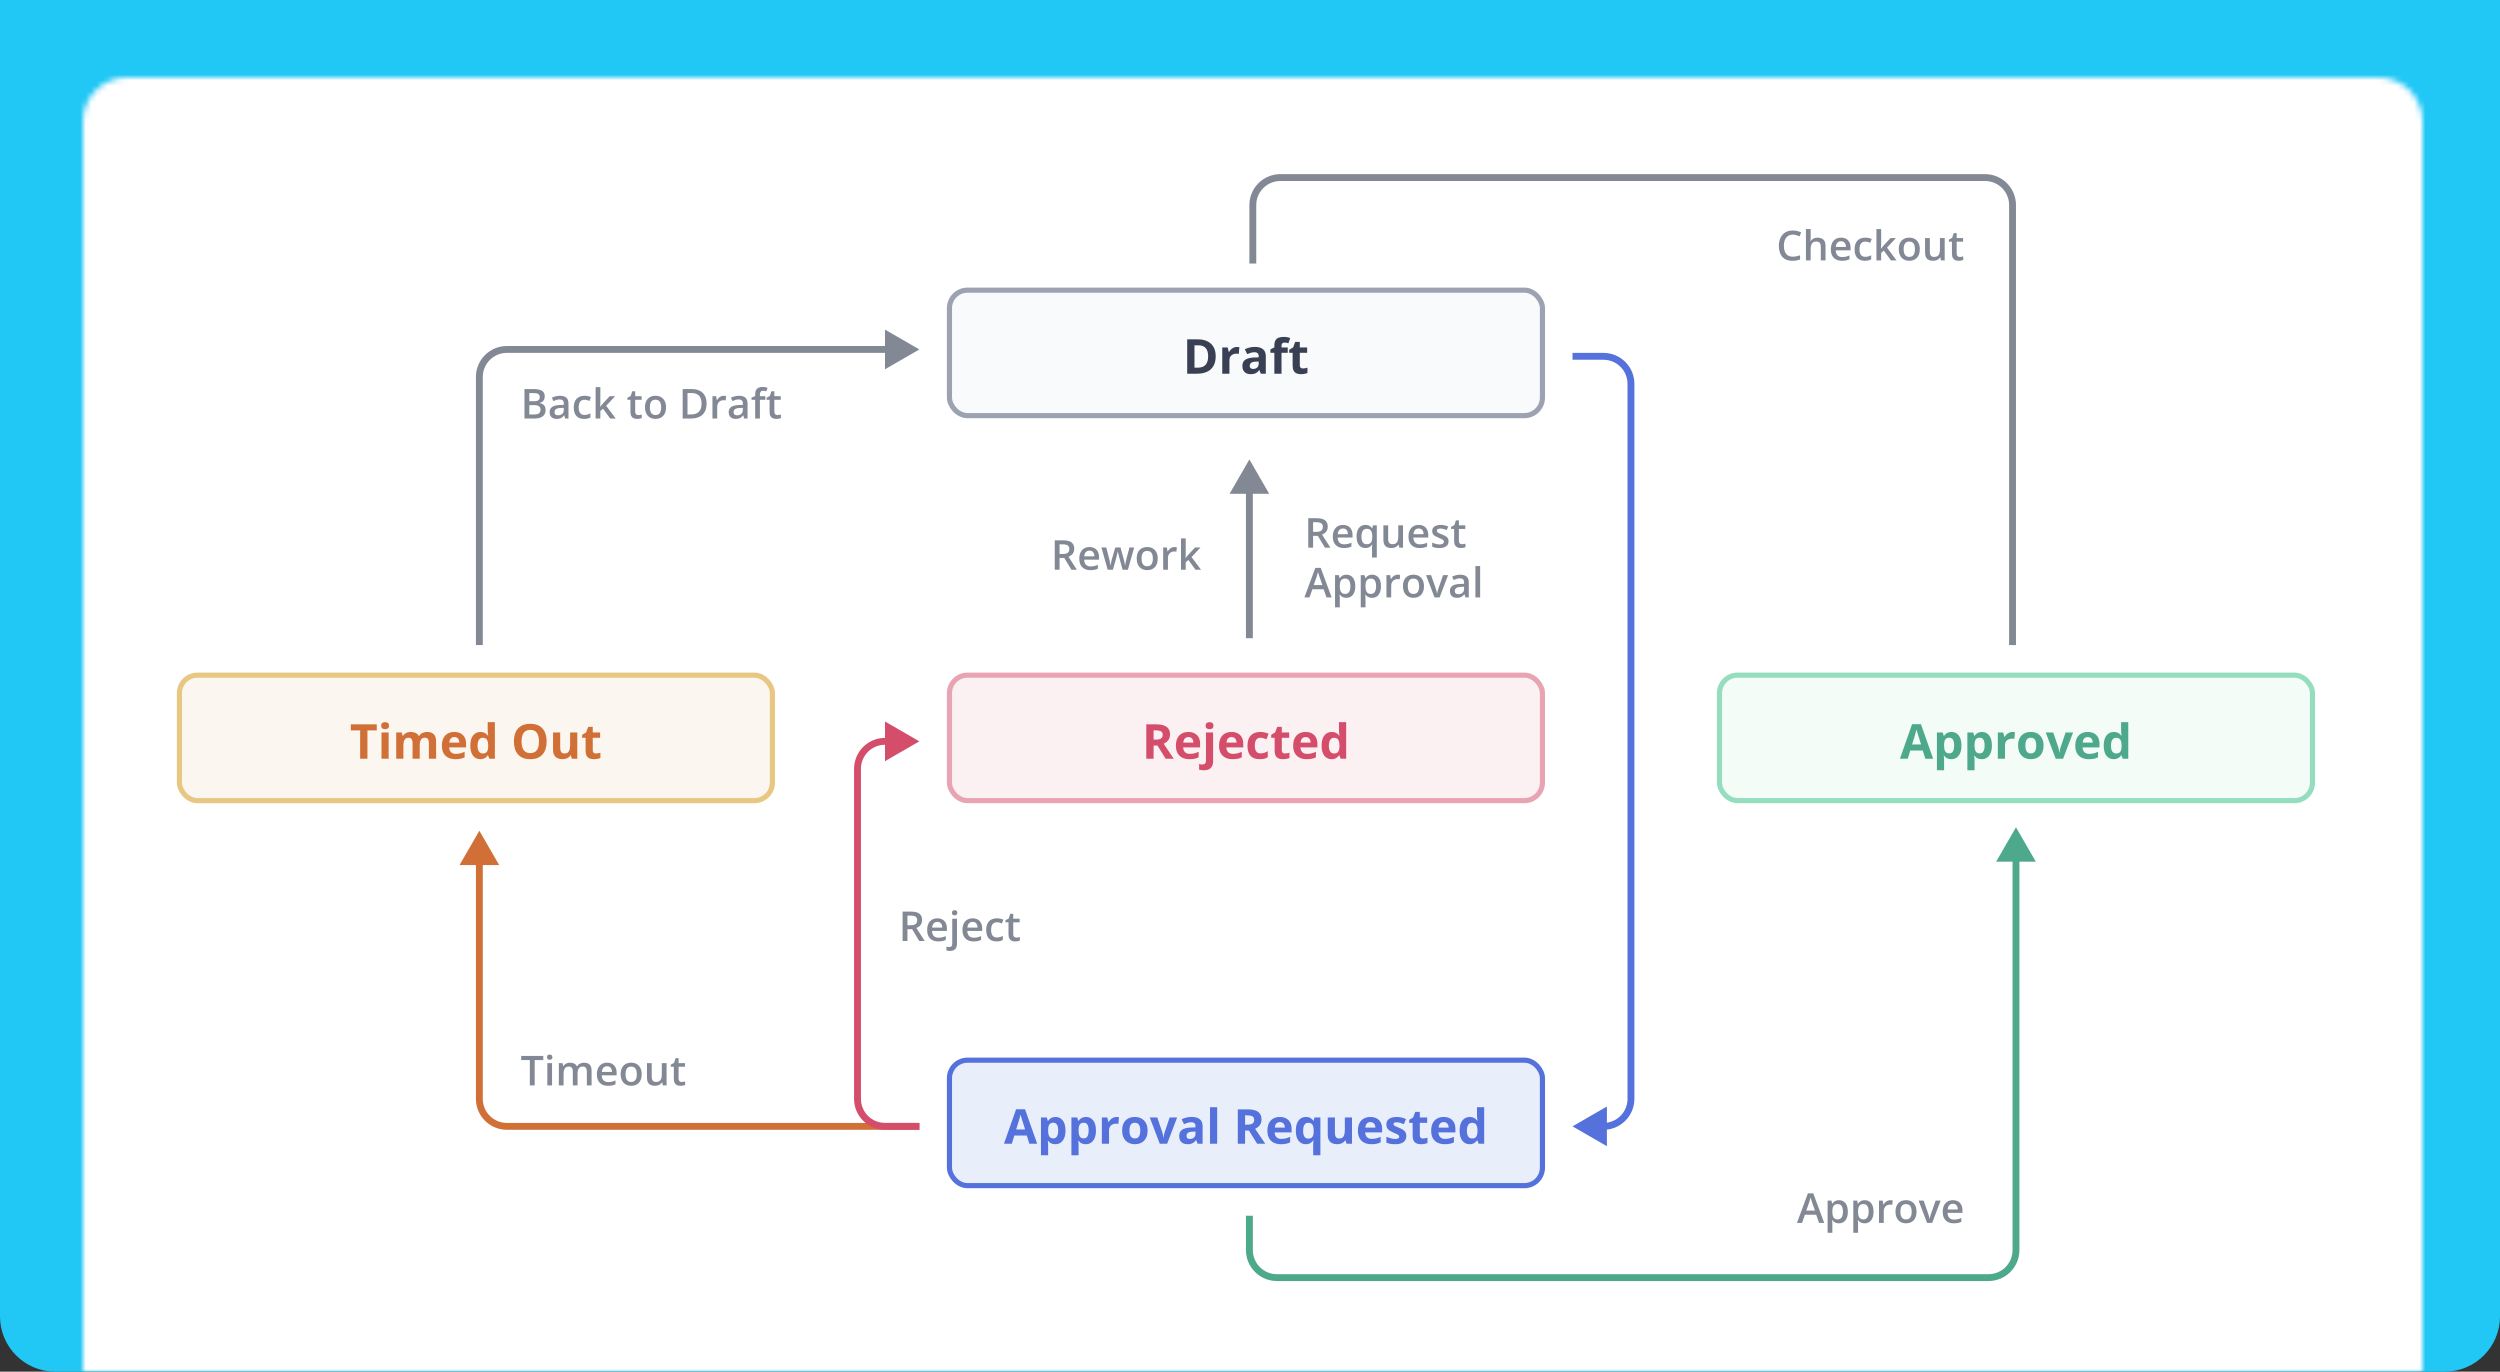 <?xml version="1.0" encoding="UTF-8"?> <svg xmlns="http://www.w3.org/2000/svg" width="452" height="248" viewBox="0 0 452 248" fill="none"><rect x="0" y="0" width="452" height="248" fill="#333333" stroke="none"/><path d="M0 0H452V238C452 243.523 447.523 248 442 248H10C4.477 248 0 243.523 0 238V0Z" fill="#21C7F5"></path><mask id="mask0_221_443" style="mask-type:alpha" maskUnits="userSpaceOnUse" x="15" y="14" width="423" height="234"><path d="M15 21.946C15 17.557 18.557 14 22.946 14H430.054C434.443 14 438 17.557 438 21.946V248H15V21.946Z" fill="#D9D9D9"></path></mask><g mask="url(#mask0_221_443)"><rect x="-34" y="-1" width="520" height="249" fill="white"></rect><path d="M94.825 70.342H96.409C97.096 70.342 97.615 70.441 97.964 70.64C98.314 70.84 98.489 71.183 98.489 71.671C98.489 71.875 98.452 72.059 98.379 72.225C98.309 72.387 98.206 72.522 98.07 72.629C97.934 72.733 97.766 72.804 97.567 72.84V72.876C97.774 72.913 97.957 72.977 98.117 73.07C98.28 73.162 98.407 73.294 98.5 73.466C98.594 73.639 98.642 73.862 98.642 74.136C98.642 74.462 98.564 74.739 98.409 74.967C98.256 75.195 98.036 75.369 97.749 75.488C97.466 75.606 97.128 75.666 96.737 75.666H94.825V70.342ZM95.699 72.538H96.537C96.933 72.538 97.207 72.473 97.36 72.345C97.513 72.216 97.589 72.028 97.589 71.78C97.589 71.528 97.498 71.346 97.316 71.234C97.136 71.122 96.85 71.067 96.457 71.067H95.699V72.538ZM95.699 73.244V74.934H96.621C97.028 74.934 97.315 74.855 97.48 74.697C97.645 74.54 97.728 74.326 97.728 74.056C97.728 73.891 97.69 73.748 97.615 73.627C97.542 73.505 97.422 73.412 97.254 73.346C97.087 73.278 96.861 73.244 96.577 73.244H95.699ZM101.235 71.558C101.744 71.558 102.129 71.671 102.389 71.897C102.651 72.123 102.782 72.475 102.782 72.953V75.666H102.174L102.01 75.094H101.981C101.867 75.24 101.749 75.36 101.628 75.455C101.507 75.549 101.366 75.62 101.206 75.666C101.048 75.715 100.855 75.739 100.626 75.739C100.386 75.739 100.171 75.695 99.982 75.608C99.793 75.518 99.643 75.382 99.534 75.2C99.425 75.018 99.37 74.787 99.37 74.508C99.37 74.093 99.524 73.781 99.833 73.572C100.143 73.363 100.612 73.248 101.238 73.226L101.938 73.201V72.989C101.938 72.71 101.872 72.511 101.741 72.392C101.612 72.273 101.43 72.214 101.195 72.214C100.993 72.214 100.798 72.243 100.608 72.301C100.419 72.359 100.234 72.431 100.055 72.516L99.778 71.911C99.975 71.807 100.198 71.722 100.448 71.656C100.701 71.591 100.963 71.558 101.235 71.558ZM101.934 73.74L101.413 73.758C100.986 73.772 100.686 73.845 100.514 73.976C100.341 74.107 100.255 74.287 100.255 74.515C100.255 74.714 100.315 74.86 100.433 74.952C100.552 75.042 100.709 75.087 100.903 75.087C101.199 75.087 101.445 75.003 101.639 74.836C101.836 74.666 101.934 74.417 101.934 74.089V73.74ZM105.605 75.739C105.224 75.739 104.893 75.665 104.614 75.517C104.335 75.369 104.12 75.142 103.97 74.836C103.819 74.53 103.744 74.141 103.744 73.67C103.744 73.18 103.826 72.779 103.991 72.469C104.157 72.158 104.385 71.928 104.676 71.78C104.97 71.632 105.306 71.558 105.685 71.558C105.925 71.558 106.143 71.582 106.337 71.631C106.533 71.677 106.7 71.734 106.836 71.802L106.581 72.487C106.433 72.426 106.281 72.375 106.126 72.334C105.97 72.293 105.821 72.272 105.678 72.272C105.442 72.272 105.245 72.324 105.088 72.428C104.932 72.533 104.816 72.688 104.738 72.895C104.663 73.101 104.625 73.357 104.625 73.663C104.625 73.959 104.664 74.209 104.742 74.413C104.819 74.615 104.935 74.768 105.088 74.872C105.241 74.974 105.429 75.025 105.652 75.025C105.873 75.025 106.071 74.998 106.246 74.945C106.42 74.891 106.586 74.822 106.741 74.737V75.48C106.588 75.568 106.424 75.632 106.249 75.673C106.075 75.717 105.86 75.739 105.605 75.739ZM108.544 69.999V72.738C108.544 72.862 108.539 72.998 108.529 73.146C108.519 73.292 108.51 73.429 108.5 73.557H108.518C108.581 73.472 108.657 73.373 108.744 73.259C108.834 73.145 108.919 73.045 108.999 72.96L110.23 71.635H111.213L109.6 73.368L111.319 75.666H110.314L109.024 73.896L108.544 74.308V75.666H107.688V69.999H108.544ZM115.401 75.047C115.513 75.047 115.623 75.037 115.732 75.018C115.842 74.996 115.941 74.97 116.031 74.941V75.59C115.936 75.631 115.814 75.666 115.663 75.695C115.513 75.724 115.356 75.739 115.193 75.739C114.965 75.739 114.76 75.701 114.578 75.626C114.396 75.548 114.251 75.416 114.145 75.229C114.038 75.042 113.984 74.784 113.984 74.453V72.287H113.434V71.904L114.024 71.602L114.305 70.739H114.844V71.635H115.998V72.287H114.844V74.442C114.844 74.646 114.895 74.798 114.997 74.898C115.099 74.997 115.233 75.047 115.401 75.047ZM120.419 73.641C120.419 73.976 120.376 74.274 120.288 74.533C120.201 74.793 120.073 75.013 119.906 75.193C119.738 75.37 119.537 75.506 119.301 75.6C119.066 75.693 118.8 75.739 118.504 75.739C118.227 75.739 117.973 75.693 117.743 75.6C117.512 75.506 117.312 75.37 117.142 75.193C116.974 75.013 116.844 74.793 116.752 74.533C116.66 74.274 116.614 73.976 116.614 73.641C116.614 73.197 116.69 72.821 116.843 72.512C116.999 72.201 117.219 71.965 117.506 71.802C117.792 71.639 118.134 71.558 118.529 71.558C118.901 71.558 119.228 71.639 119.513 71.802C119.797 71.965 120.019 72.201 120.179 72.512C120.339 72.823 120.419 73.199 120.419 73.641ZM117.495 73.641C117.495 73.935 117.53 74.186 117.601 74.395C117.673 74.604 117.785 74.764 117.936 74.876C118.086 74.985 118.28 75.04 118.518 75.04C118.756 75.04 118.95 74.985 119.101 74.876C119.252 74.764 119.362 74.604 119.432 74.395C119.503 74.186 119.538 73.935 119.538 73.641C119.538 73.347 119.503 73.099 119.432 72.895C119.362 72.688 119.252 72.532 119.101 72.425C118.95 72.316 118.755 72.261 118.515 72.261C118.16 72.261 117.902 72.38 117.739 72.618C117.576 72.856 117.495 73.197 117.495 73.641ZM127.75 72.953C127.75 73.553 127.638 74.054 127.415 74.457C127.192 74.858 126.868 75.16 126.443 75.364C126.018 75.565 125.506 75.666 124.906 75.666H123.427V70.342H125.066C125.617 70.342 126.093 70.441 126.494 70.64C126.894 70.837 127.204 71.13 127.422 71.518C127.641 71.904 127.75 72.382 127.75 72.953ZM126.84 72.978C126.84 72.541 126.771 72.182 126.632 71.9C126.496 71.619 126.295 71.41 126.028 71.274C125.763 71.136 125.436 71.067 125.048 71.067H124.301V74.934H124.921C125.564 74.934 126.045 74.77 126.363 74.442C126.681 74.115 126.84 73.627 126.84 72.978ZM130.853 71.558C130.921 71.558 130.995 71.562 131.075 71.569C131.155 71.576 131.224 71.586 131.283 71.598L131.203 72.399C131.152 72.385 131.088 72.374 131.013 72.367C130.94 72.359 130.875 72.356 130.816 72.356C130.664 72.356 130.518 72.381 130.379 72.432C130.241 72.481 130.118 72.556 130.012 72.658C129.905 72.757 129.821 72.882 129.76 73.033C129.7 73.184 129.669 73.358 129.669 73.557V75.666H128.81V71.635H129.48L129.597 72.345H129.637C129.717 72.201 129.816 72.07 129.935 71.951C130.054 71.832 130.19 71.738 130.343 71.667C130.498 71.595 130.668 71.558 130.853 71.558ZM133.61 71.558C134.12 71.558 134.504 71.671 134.764 71.897C135.026 72.123 135.157 72.475 135.157 72.953V75.666H134.549L134.385 75.094H134.356C134.242 75.24 134.124 75.36 134.003 75.455C133.882 75.549 133.741 75.62 133.581 75.666C133.423 75.715 133.23 75.739 133.002 75.739C132.761 75.739 132.546 75.695 132.357 75.608C132.168 75.518 132.018 75.382 131.909 75.2C131.8 75.018 131.745 74.787 131.745 74.508C131.745 74.093 131.899 73.781 132.208 73.572C132.518 73.363 132.987 73.248 133.613 73.226L134.313 73.201V72.989C134.313 72.71 134.247 72.511 134.116 72.392C133.987 72.273 133.805 72.214 133.57 72.214C133.368 72.214 133.173 72.243 132.983 72.301C132.794 72.359 132.609 72.431 132.43 72.516L132.153 71.911C132.35 71.807 132.573 71.722 132.823 71.656C133.076 71.591 133.338 71.558 133.61 71.558ZM134.309 73.74L133.788 73.758C133.361 73.772 133.061 73.845 132.889 73.976C132.716 74.107 132.63 74.287 132.63 74.515C132.63 74.714 132.69 74.86 132.809 74.952C132.927 75.042 133.084 75.087 133.278 75.087C133.575 75.087 133.82 75.003 134.014 74.836C134.211 74.666 134.309 74.417 134.309 74.089V73.74ZM138.369 72.287H137.39V75.666H136.534V72.287H135.875V71.875L136.534 71.624V71.343C136.534 71.001 136.587 70.729 136.694 70.528C136.804 70.326 136.959 70.182 137.16 70.094C137.364 70.004 137.607 69.959 137.889 69.959C138.073 69.959 138.242 69.975 138.395 70.007C138.548 70.036 138.677 70.07 138.781 70.109L138.559 70.757C138.476 70.73 138.384 70.706 138.282 70.684C138.18 70.66 138.071 70.648 137.954 70.648C137.76 70.648 137.617 70.708 137.525 70.83C137.435 70.951 137.39 71.128 137.39 71.362V71.635H138.369V72.287ZM140.558 75.047C140.67 75.047 140.78 75.037 140.89 75.018C140.999 74.996 141.098 74.97 141.188 74.941V75.59C141.093 75.631 140.971 75.666 140.82 75.695C140.67 75.724 140.513 75.739 140.351 75.739C140.122 75.739 139.917 75.701 139.735 75.626C139.553 75.548 139.409 75.416 139.302 75.229C139.195 75.042 139.142 74.784 139.142 74.453V72.287H138.592V71.904L139.182 71.602L139.462 70.739H140.001V71.635H141.155V72.287H140.001V74.442C140.001 74.646 140.052 74.798 140.154 74.898C140.256 74.997 140.391 75.047 140.558 75.047Z" fill="#838895"></path><path d="M96.672 196.242H95.794V191.661H94.235V190.918H98.227V191.661H96.672V196.242ZM99.811 192.211V196.242H98.955V192.211H99.811ZM99.388 190.667C99.519 190.667 99.632 190.702 99.727 190.772C99.824 190.843 99.873 190.964 99.873 191.136C99.873 191.306 99.824 191.428 99.727 191.501C99.632 191.571 99.519 191.606 99.388 191.606C99.252 191.606 99.137 191.571 99.042 191.501C98.95 191.428 98.904 191.306 98.904 191.136C98.904 190.964 98.95 190.843 99.042 190.772C99.137 190.702 99.252 190.667 99.388 190.667ZM105.594 192.134C106.045 192.134 106.385 192.251 106.614 192.484C106.844 192.717 106.959 193.091 106.959 193.606V196.242H106.104V193.759C106.104 193.453 106.044 193.222 105.925 193.067C105.806 192.911 105.625 192.834 105.383 192.834C105.043 192.834 104.797 192.943 104.647 193.161C104.499 193.377 104.425 193.692 104.425 194.104V196.242H103.569V193.759C103.569 193.555 103.542 193.385 103.489 193.249C103.438 193.11 103.359 193.007 103.252 192.939C103.145 192.869 103.011 192.834 102.848 192.834C102.612 192.834 102.424 192.887 102.283 192.994C102.145 193.101 102.046 193.258 101.985 193.467C101.924 193.674 101.894 193.927 101.894 194.228V196.242H101.038V192.211H101.704L101.825 192.753H101.872C101.955 192.613 102.056 192.497 102.178 192.407C102.302 192.315 102.439 192.247 102.589 192.203C102.74 192.157 102.896 192.134 103.059 192.134C103.36 192.134 103.614 192.188 103.82 192.295C104.027 192.399 104.181 192.559 104.283 192.775H104.348C104.475 192.557 104.651 192.395 104.876 192.291C105.102 192.187 105.341 192.134 105.594 192.134ZM109.76 192.134C110.119 192.134 110.428 192.208 110.685 192.356C110.942 192.505 111.14 192.715 111.279 192.986C111.417 193.258 111.486 193.584 111.486 193.962V194.421H108.795C108.805 194.812 108.909 195.113 109.108 195.324C109.31 195.536 109.591 195.641 109.953 195.641C110.21 195.641 110.441 195.617 110.645 195.568C110.851 195.517 111.064 195.443 111.282 195.346V196.042C111.081 196.137 110.876 196.206 110.667 196.249C110.458 196.293 110.208 196.315 109.917 196.315C109.521 196.315 109.172 196.239 108.871 196.086C108.573 195.93 108.338 195.7 108.169 195.394C108.001 195.088 107.917 194.708 107.917 194.254C107.917 193.802 107.994 193.419 108.147 193.103C108.3 192.787 108.514 192.547 108.791 192.382C109.068 192.217 109.391 192.134 109.76 192.134ZM109.76 192.779C109.49 192.779 109.272 192.866 109.104 193.041C108.939 193.216 108.842 193.472 108.813 193.81H110.649C110.646 193.608 110.612 193.43 110.547 193.274C110.483 193.119 110.386 192.997 110.255 192.91C110.127 192.823 109.961 192.779 109.76 192.779ZM116.02 194.217C116.02 194.552 115.976 194.85 115.889 195.11C115.802 195.369 115.674 195.589 115.507 195.769C115.339 195.946 115.138 196.082 114.902 196.177C114.667 196.269 114.401 196.315 114.105 196.315C113.828 196.315 113.574 196.269 113.343 196.177C113.113 196.082 112.912 195.946 112.743 195.769C112.575 195.589 112.445 195.369 112.353 195.11C112.261 194.85 112.214 194.552 112.214 194.217C112.214 193.773 112.291 193.397 112.444 193.088C112.599 192.778 112.82 192.541 113.107 192.378C113.393 192.216 113.734 192.134 114.13 192.134C114.502 192.134 114.829 192.216 115.113 192.378C115.397 192.541 115.62 192.778 115.78 193.088C115.94 193.399 116.02 193.776 116.02 194.217ZM113.096 194.217C113.096 194.511 113.131 194.762 113.201 194.971C113.274 195.18 113.386 195.34 113.536 195.452C113.687 195.561 113.881 195.616 114.119 195.616C114.357 195.616 114.551 195.561 114.702 195.452C114.852 195.34 114.963 195.18 115.033 194.971C115.104 194.762 115.139 194.511 115.139 194.217C115.139 193.924 115.104 193.675 115.033 193.471C114.963 193.264 114.852 193.108 114.702 193.001C114.551 192.892 114.356 192.837 114.115 192.837C113.761 192.837 113.502 192.956 113.34 193.194C113.177 193.432 113.096 193.773 113.096 194.217ZM120.518 192.211V196.242H119.844L119.727 195.7H119.68C119.595 195.838 119.487 195.953 119.356 196.046C119.225 196.135 119.079 196.202 118.919 196.246C118.759 196.292 118.59 196.315 118.413 196.315C118.109 196.315 117.849 196.264 117.633 196.162C117.42 196.058 117.256 195.897 117.142 195.681C117.028 195.465 116.971 195.186 116.971 194.844V192.211H117.83V194.684C117.83 194.997 117.893 195.231 118.019 195.386C118.148 195.542 118.347 195.619 118.617 195.619C118.876 195.619 119.083 195.566 119.236 195.459C119.389 195.352 119.497 195.195 119.56 194.986C119.625 194.777 119.658 194.521 119.658 194.217V192.211H120.518ZM123.245 195.623C123.357 195.623 123.467 195.613 123.577 195.594C123.686 195.572 123.786 195.547 123.875 195.517V196.166C123.781 196.207 123.658 196.242 123.508 196.271C123.357 196.3 123.2 196.315 123.038 196.315C122.81 196.315 122.604 196.277 122.422 196.202C122.24 196.124 122.096 195.992 121.989 195.805C121.882 195.618 121.829 195.36 121.829 195.029V192.863H121.279V192.48L121.869 192.178L122.149 191.315H122.688V192.211H123.843V192.863H122.688V195.019C122.688 195.223 122.739 195.374 122.841 195.474C122.943 195.573 123.078 195.623 123.245 195.623Z" fill="#838895"></path><path d="M164.689 164.813C165.148 164.813 165.527 164.869 165.825 164.981C166.126 165.093 166.35 165.263 166.495 165.491C166.644 165.719 166.718 166.009 166.718 166.361C166.718 166.623 166.669 166.847 166.572 167.031C166.475 167.216 166.347 167.369 166.19 167.49C166.032 167.612 165.863 167.709 165.683 167.781L167.195 170.138H166.208L164.922 168.004H164.066V170.138H163.192V164.813H164.689ZM164.631 165.542H164.066V167.283H164.671C165.076 167.283 165.37 167.207 165.552 167.057C165.737 166.906 165.829 166.684 165.829 166.39C165.829 166.082 165.731 165.864 165.534 165.735C165.34 165.606 165.039 165.542 164.631 165.542ZM169.474 166.03C169.834 166.03 170.142 166.104 170.399 166.252C170.657 166.4 170.855 166.61 170.993 166.882C171.131 167.154 171.201 167.479 171.201 167.858V168.317H168.509C168.519 168.708 168.623 169.009 168.823 169.22C169.024 169.431 169.306 169.537 169.667 169.537C169.925 169.537 170.155 169.513 170.359 169.464C170.566 169.413 170.778 169.339 170.997 169.242V169.937C170.795 170.032 170.59 170.101 170.381 170.145C170.172 170.189 169.922 170.211 169.631 170.211C169.235 170.211 168.887 170.134 168.586 169.981C168.287 169.826 168.053 169.595 167.883 169.289C167.715 168.983 167.632 168.603 167.632 168.149C167.632 167.698 167.708 167.314 167.861 166.999C168.014 166.683 168.229 166.443 168.506 166.277C168.782 166.112 169.105 166.03 169.474 166.03ZM169.474 166.674C169.205 166.674 168.986 166.762 168.819 166.937C168.654 167.111 168.557 167.368 168.528 167.705H170.363C170.361 167.504 170.327 167.325 170.261 167.17C170.198 167.014 170.101 166.893 169.97 166.806C169.841 166.718 169.676 166.674 169.474 166.674ZM171.761 171.929C171.635 171.929 171.515 171.92 171.401 171.9C171.287 171.883 171.191 171.863 171.113 171.838V171.154C171.196 171.178 171.276 171.196 171.354 171.208C171.431 171.221 171.52 171.227 171.619 171.227C171.777 171.227 171.907 171.183 172.009 171.095C172.113 171.008 172.166 170.842 172.166 170.597V166.106H173.021V170.673C173.021 170.918 172.978 171.136 172.89 171.325C172.805 171.514 172.669 171.662 172.482 171.769C172.298 171.876 172.058 171.929 171.761 171.929ZM172.115 165.032C172.115 164.86 172.161 164.738 172.253 164.668C172.348 164.597 172.463 164.562 172.599 164.562C172.73 164.562 172.843 164.597 172.938 164.668C173.035 164.738 173.083 164.86 173.083 165.032C173.083 165.202 173.035 165.323 172.938 165.396C172.843 165.467 172.73 165.502 172.599 165.502C172.463 165.502 172.348 165.467 172.253 165.396C172.161 165.323 172.115 165.202 172.115 165.032ZM175.855 166.03C176.214 166.03 176.522 166.104 176.78 166.252C177.037 166.4 177.235 166.61 177.373 166.882C177.512 167.154 177.581 167.479 177.581 167.858V168.317H174.89C174.899 168.708 175.004 169.009 175.203 169.22C175.404 169.431 175.686 169.537 176.048 169.537C176.305 169.537 176.536 169.513 176.74 169.464C176.946 169.413 177.158 169.339 177.377 169.242V169.937C177.175 170.032 176.97 170.101 176.761 170.145C176.553 170.189 176.303 170.211 176.011 170.211C175.616 170.211 175.267 170.134 174.966 169.981C174.667 169.826 174.433 169.595 174.263 169.289C174.096 168.983 174.012 168.603 174.012 168.149C174.012 167.698 174.088 167.314 174.241 166.999C174.394 166.683 174.609 166.443 174.886 166.277C175.163 166.112 175.486 166.03 175.855 166.03ZM175.855 166.674C175.585 166.674 175.367 166.762 175.199 166.937C175.034 167.111 174.937 167.368 174.908 167.705H176.743C176.741 167.504 176.707 167.325 176.641 167.17C176.578 167.014 176.481 166.893 176.35 166.806C176.221 166.718 176.056 166.674 175.855 166.674ZM180.17 170.211C179.789 170.211 179.459 170.136 179.18 169.988C178.9 169.84 178.686 169.613 178.535 169.307C178.385 169.001 178.309 168.613 178.309 168.142C178.309 167.652 178.392 167.251 178.557 166.94C178.722 166.629 178.95 166.4 179.242 166.252C179.535 166.104 179.872 166.03 180.25 166.03C180.491 166.03 180.708 166.054 180.902 166.103C181.099 166.149 181.265 166.206 181.401 166.274L181.146 166.958C180.998 166.898 180.846 166.847 180.691 166.806C180.536 166.764 180.386 166.744 180.243 166.744C180.008 166.744 179.811 166.796 179.653 166.9C179.498 167.005 179.381 167.16 179.303 167.366C179.228 167.573 179.191 167.829 179.191 168.135C179.191 168.431 179.229 168.681 179.307 168.885C179.385 169.086 179.5 169.239 179.653 169.344C179.806 169.446 179.994 169.497 180.218 169.497C180.438 169.497 180.636 169.47 180.811 169.417C180.986 169.363 181.151 169.294 181.306 169.209V169.952C181.153 170.039 180.99 170.104 180.815 170.145C180.64 170.189 180.425 170.211 180.17 170.211ZM183.754 169.519C183.865 169.519 183.976 169.509 184.085 169.489C184.194 169.468 184.294 169.442 184.384 169.413V170.061C184.289 170.102 184.166 170.138 184.016 170.167C183.865 170.196 183.709 170.211 183.546 170.211C183.318 170.211 183.113 170.173 182.931 170.098C182.749 170.02 182.604 169.888 182.497 169.701C182.39 169.514 182.337 169.255 182.337 168.925V166.758H181.787V166.376L182.377 166.074L182.657 165.21H183.196V166.106H184.351V166.758H183.196V168.914C183.196 169.118 183.247 169.27 183.349 169.369C183.451 169.469 183.586 169.519 183.754 169.519Z" fill="#838895"></path><path d="M192.194 97.689C192.653 97.689 193.032 97.744 193.33 97.856C193.631 97.968 193.855 98.138 194 98.366C194.148 98.594 194.222 98.884 194.222 99.236C194.222 99.498 194.174 99.722 194.077 99.906C193.98 100.091 193.852 100.244 193.694 100.365C193.537 100.487 193.368 100.584 193.188 100.656L194.7 103.013H193.713L192.427 100.879H191.571V103.013H190.697V97.689H192.194ZM192.136 98.417H191.571V100.158H192.176C192.581 100.158 192.875 100.082 193.057 99.932C193.242 99.781 193.334 99.559 193.334 99.265C193.334 98.957 193.236 98.739 193.039 98.61C192.845 98.481 192.544 98.417 192.136 98.417ZM196.979 98.905C197.339 98.905 197.647 98.979 197.904 99.127C198.162 99.275 198.359 99.485 198.498 99.757C198.636 100.029 198.705 100.354 198.705 100.733V101.192H196.014C196.024 101.583 196.128 101.884 196.327 102.095C196.529 102.306 196.81 102.412 197.172 102.412C197.43 102.412 197.66 102.388 197.864 102.339C198.071 102.288 198.283 102.214 198.501 102.117V102.812C198.3 102.907 198.095 102.976 197.886 103.02C197.677 103.064 197.427 103.086 197.136 103.086C196.74 103.086 196.392 103.009 196.091 102.856C195.792 102.701 195.558 102.47 195.388 102.164C195.22 101.858 195.137 101.478 195.137 101.024C195.137 100.573 195.213 100.189 195.366 99.874C195.519 99.558 195.734 99.317 196.011 99.153C196.287 98.987 196.61 98.905 196.979 98.905ZM196.979 99.549C196.71 99.549 196.491 99.637 196.324 99.812C196.159 99.986 196.062 100.243 196.032 100.58H197.868C197.865 100.379 197.831 100.2 197.766 100.045C197.703 99.889 197.606 99.768 197.475 99.68C197.346 99.593 197.181 99.549 196.979 99.549ZM202.966 103.009L202.456 101.134C202.432 101.041 202.403 100.93 202.369 100.799C202.335 100.667 202.301 100.533 202.267 100.394C202.233 100.253 202.201 100.124 202.172 100.005C202.146 99.886 202.125 99.793 202.11 99.728H202.081C202.069 99.793 202.05 99.886 202.023 100.005C201.996 100.124 201.966 100.253 201.932 100.394C201.898 100.535 201.864 100.672 201.83 100.806C201.798 100.939 201.769 101.053 201.743 101.148L201.207 103.009H200.268L199.139 98.978H200.006L200.53 100.981C200.564 101.117 200.597 101.263 200.628 101.421C200.662 101.579 200.691 101.73 200.716 101.873C200.74 102.016 200.758 102.134 200.77 102.226H200.799C200.809 102.161 200.822 102.078 200.839 101.978C200.856 101.876 200.876 101.771 200.898 101.662C200.92 101.55 200.941 101.446 200.963 101.348C200.985 101.249 201.006 101.169 201.025 101.108L201.644 98.978H202.58L203.174 101.108C203.201 101.2 203.23 101.317 203.261 101.458C203.293 101.596 203.321 101.736 203.345 101.876C203.372 102.015 203.389 102.13 203.396 102.222H203.425C203.435 102.14 203.452 102.028 203.476 101.887C203.503 101.744 203.533 101.592 203.567 101.432C203.601 101.27 203.636 101.119 203.673 100.981L204.208 98.978H205.06L203.924 103.009H202.966ZM209.321 100.988C209.321 101.323 209.277 101.62 209.19 101.88C209.103 102.14 208.975 102.36 208.808 102.539C208.64 102.717 208.439 102.852 208.203 102.947C207.968 103.039 207.702 103.086 207.406 103.086C207.129 103.086 206.875 103.039 206.644 102.947C206.414 102.852 206.213 102.717 206.044 102.539C205.876 102.36 205.746 102.14 205.654 101.88C205.562 101.62 205.515 101.323 205.515 100.988C205.515 100.544 205.592 100.167 205.745 99.859C205.9 99.548 206.121 99.311 206.408 99.149C206.694 98.986 207.035 98.905 207.431 98.905C207.802 98.905 208.13 98.986 208.414 99.149C208.698 99.311 208.92 99.548 209.081 99.859C209.241 100.17 209.321 100.546 209.321 100.988ZM206.397 100.988C206.397 101.282 206.432 101.533 206.502 101.742C206.575 101.951 206.687 102.111 206.837 102.222C206.988 102.332 207.182 102.386 207.42 102.386C207.658 102.386 207.852 102.332 208.003 102.222C208.153 102.111 208.264 101.951 208.334 101.742C208.405 101.533 208.44 101.282 208.44 100.988C208.44 100.694 208.405 100.445 208.334 100.241C208.264 100.035 208.153 99.878 208.003 99.772C207.852 99.662 207.657 99.608 207.416 99.608C207.062 99.608 206.803 99.727 206.641 99.965C206.478 100.202 206.397 100.544 206.397 100.988ZM212.347 98.905C212.415 98.905 212.489 98.909 212.57 98.916C212.65 98.923 212.719 98.933 212.777 98.945L212.697 99.746C212.646 99.731 212.583 99.721 212.508 99.713C212.435 99.706 212.369 99.702 212.311 99.702C212.158 99.702 212.012 99.728 211.874 99.779C211.736 99.827 211.613 99.903 211.506 100.005C211.399 100.104 211.316 100.229 211.255 100.38C211.194 100.53 211.164 100.705 211.164 100.904V103.013H210.304V98.981H210.974L211.091 99.691H211.131C211.211 99.548 211.311 99.417 211.43 99.298C211.549 99.179 211.685 99.085 211.838 99.014C211.993 98.941 212.163 98.905 212.347 98.905ZM214.379 97.346V100.085C214.379 100.209 214.375 100.345 214.365 100.493C214.355 100.638 214.345 100.775 214.336 100.904H214.354C214.417 100.819 214.492 100.72 214.58 100.606C214.67 100.491 214.755 100.392 214.835 100.307L216.066 98.981H217.049L215.436 100.715L217.154 103.013H216.149L214.86 101.243L214.379 101.654V103.013H213.524V97.346H214.379Z" fill="#838895"></path><path d="M324.141 42.418C323.886 42.418 323.658 42.465 323.457 42.557C323.258 42.649 323.089 42.783 322.95 42.957C322.812 43.13 322.706 43.34 322.634 43.587C322.561 43.833 322.524 44.109 322.524 44.418C322.524 44.83 322.583 45.186 322.699 45.485C322.816 45.781 322.993 46.009 323.231 46.169C323.469 46.327 323.77 46.406 324.134 46.406C324.36 46.406 324.58 46.384 324.793 46.34C325.007 46.297 325.228 46.237 325.456 46.162V46.905C325.24 46.99 325.021 47.052 324.8 47.091C324.58 47.13 324.325 47.149 324.036 47.149C323.492 47.149 323.04 47.036 322.681 46.81C322.324 46.584 322.057 46.267 321.88 45.856C321.705 45.446 321.618 44.965 321.618 44.414C321.618 44.011 321.673 43.642 321.785 43.307C321.897 42.972 322.059 42.683 322.273 42.44C322.487 42.195 322.75 42.007 323.063 41.876C323.379 41.742 323.739 41.675 324.145 41.675C324.412 41.675 324.674 41.706 324.932 41.767C325.191 41.825 325.432 41.908 325.653 42.018L325.347 42.739C325.162 42.651 324.969 42.576 324.768 42.513C324.566 42.45 324.357 42.418 324.141 42.418ZM327.368 41.41V42.834C327.368 42.982 327.363 43.126 327.353 43.267C327.346 43.408 327.338 43.517 327.328 43.595H327.375C327.46 43.454 327.565 43.339 327.688 43.249C327.812 43.156 327.951 43.087 328.104 43.041C328.259 42.995 328.424 42.972 328.599 42.972C328.907 42.972 329.169 43.024 329.385 43.129C329.601 43.23 329.767 43.389 329.881 43.606C329.997 43.822 330.055 44.102 330.055 44.447V47.076H329.2V44.607C329.2 44.294 329.135 44.06 329.007 43.904C328.878 43.746 328.679 43.667 328.409 43.667C328.15 43.667 327.943 43.722 327.79 43.831C327.64 43.938 327.532 44.097 327.466 44.309C327.401 44.517 327.368 44.772 327.368 45.073V47.076H326.512V41.41H327.368ZM332.86 42.968C333.219 42.968 333.527 43.042 333.785 43.19C334.042 43.339 334.24 43.548 334.378 43.821C334.517 44.092 334.586 44.418 334.586 44.796V45.255H331.895C331.904 45.646 332.009 45.947 332.208 46.158C332.409 46.37 332.691 46.475 333.053 46.475C333.31 46.475 333.541 46.451 333.745 46.403C333.951 46.352 334.163 46.277 334.382 46.18V46.876C334.18 46.971 333.975 47.04 333.766 47.084C333.558 47.127 333.308 47.149 333.016 47.149C332.62 47.149 332.272 47.072 331.971 46.92C331.672 46.764 331.438 46.534 331.268 46.228C331.101 45.922 331.017 45.542 331.017 45.088C331.017 44.636 331.093 44.253 331.246 43.937C331.399 43.621 331.614 43.381 331.891 43.216C332.168 43.051 332.491 42.968 332.86 42.968ZM332.86 43.613C332.59 43.613 332.372 43.7 332.204 43.875C332.039 44.05 331.942 44.306 331.913 44.644H333.748C333.746 44.442 333.712 44.264 333.646 44.108C333.583 43.953 333.486 43.831 333.355 43.744C333.226 43.657 333.061 43.613 332.86 43.613ZM337.175 47.149C336.794 47.149 336.464 47.075 336.185 46.927C335.905 46.779 335.69 46.552 335.54 46.246C335.389 45.94 335.314 45.551 335.314 45.081C335.314 44.59 335.397 44.19 335.562 43.879C335.727 43.568 335.955 43.339 336.246 43.19C336.54 43.042 336.876 42.968 337.255 42.968C337.496 42.968 337.713 42.993 337.907 43.041C338.104 43.087 338.27 43.144 338.406 43.212L338.151 43.897C338.003 43.836 337.851 43.785 337.696 43.744C337.54 43.703 337.391 43.682 337.248 43.682C337.012 43.682 336.816 43.734 336.658 43.839C336.503 43.943 336.386 44.098 336.308 44.305C336.233 44.511 336.195 44.767 336.195 45.073C336.195 45.369 336.234 45.62 336.312 45.823C336.39 46.025 336.505 46.178 336.658 46.282C336.811 46.384 336.999 46.435 337.222 46.435C337.443 46.435 337.641 46.408 337.816 46.355C337.991 46.302 338.156 46.233 338.311 46.148V46.89C338.158 46.978 337.994 47.042 337.82 47.084C337.645 47.127 337.43 47.149 337.175 47.149ZM340.114 41.41V44.148C340.114 44.272 340.109 44.408 340.099 44.556C340.09 44.702 340.08 44.839 340.07 44.968H340.088C340.152 44.883 340.227 44.783 340.314 44.669C340.404 44.555 340.489 44.455 340.569 44.37L341.8 43.045H342.783L341.17 44.778L342.889 47.076H341.884L340.595 45.306L340.114 45.718V47.076H339.258V41.41H340.114ZM347.102 45.051C347.102 45.386 347.059 45.684 346.971 45.944C346.884 46.203 346.756 46.423 346.589 46.603C346.421 46.78 346.22 46.916 345.984 47.011C345.749 47.103 345.483 47.149 345.187 47.149C344.91 47.149 344.656 47.103 344.426 47.011C344.195 46.916 343.995 46.78 343.825 46.603C343.657 46.423 343.527 46.203 343.435 45.944C343.343 45.684 343.297 45.386 343.297 45.051C343.297 44.607 343.373 44.231 343.526 43.922C343.682 43.612 343.903 43.375 344.189 43.212C344.476 43.05 344.817 42.968 345.212 42.968C345.584 42.968 345.912 43.05 346.196 43.212C346.48 43.375 346.702 43.612 346.862 43.922C347.022 44.233 347.102 44.609 347.102 45.051ZM344.178 45.051C344.178 45.345 344.213 45.596 344.284 45.805C344.357 46.014 344.468 46.174 344.619 46.286C344.769 46.395 344.964 46.45 345.201 46.45C345.439 46.45 345.634 46.395 345.784 46.286C345.935 46.174 346.045 46.014 346.116 45.805C346.186 45.596 346.221 45.345 346.221 45.051C346.221 44.758 346.186 44.509 346.116 44.305C346.045 44.098 345.935 43.942 345.784 43.835C345.634 43.726 345.438 43.671 345.198 43.671C344.843 43.671 344.585 43.79 344.422 44.028C344.259 44.266 344.178 44.607 344.178 45.051ZM351.6 43.045V47.076H350.926L350.81 46.534H350.762C350.677 46.672 350.569 46.787 350.438 46.88C350.307 46.969 350.162 47.036 350.001 47.08C349.841 47.126 349.672 47.149 349.495 47.149C349.192 47.149 348.932 47.098 348.716 46.996C348.502 46.892 348.338 46.731 348.224 46.515C348.11 46.299 348.053 46.02 348.053 45.678V43.045H348.912V45.517C348.912 45.831 348.976 46.065 349.102 46.22C349.23 46.376 349.43 46.453 349.699 46.453C349.959 46.453 350.165 46.4 350.318 46.293C350.471 46.186 350.579 46.029 350.642 45.82C350.708 45.611 350.741 45.355 350.741 45.051V43.045H351.6ZM354.328 46.457C354.439 46.457 354.55 46.447 354.659 46.428C354.768 46.406 354.868 46.381 354.958 46.352V47C354.863 47.041 354.74 47.076 354.59 47.105C354.439 47.134 354.283 47.149 354.12 47.149C353.892 47.149 353.687 47.111 353.505 47.036C353.323 46.958 353.178 46.826 353.071 46.639C352.964 46.452 352.911 46.194 352.911 45.864V43.697H352.361V43.314L352.951 43.012L353.232 42.149H353.77V43.045H354.925V43.697H353.77V45.852C353.77 46.056 353.821 46.208 353.923 46.308C354.025 46.407 354.16 46.457 354.328 46.457Z" fill="#838895"></path><path d="M328.886 221.103L328.366 219.624H326.33L325.809 221.103H324.888L326.869 215.756H327.838L329.815 221.103H328.886ZM328.14 218.874L327.634 217.417C327.614 217.354 327.586 217.265 327.55 217.151C327.514 217.035 327.477 216.917 327.441 216.798C327.404 216.677 327.374 216.575 327.35 216.492C327.325 216.592 327.295 216.703 327.259 216.827C327.225 216.949 327.191 217.063 327.157 217.169C327.125 217.276 327.101 217.359 327.084 217.417L326.574 218.874H328.14ZM332.499 216.995C332.977 216.995 333.361 217.169 333.65 217.519C333.941 217.869 334.087 218.388 334.087 219.078C334.087 219.534 334.019 219.919 333.883 220.232C333.749 220.543 333.561 220.778 333.318 220.939C333.078 221.096 332.798 221.175 332.477 221.175C332.273 221.175 332.096 221.149 331.946 221.095C331.795 221.042 331.666 220.973 331.56 220.888C331.453 220.8 331.363 220.706 331.29 220.604H331.239C331.251 220.701 331.262 220.809 331.272 220.928C331.284 221.044 331.29 221.151 331.29 221.248V222.891H330.431V217.071H331.13L331.25 217.628H331.29C331.365 217.514 331.456 217.409 331.563 217.311C331.672 217.214 331.804 217.138 331.956 217.082C332.112 217.024 332.293 216.995 332.499 216.995ZM332.27 217.694C332.034 217.694 331.845 217.741 331.702 217.836C331.561 217.928 331.458 218.068 331.392 218.255C331.329 218.442 331.295 218.676 331.29 218.958V219.078C331.29 219.376 331.32 219.63 331.381 219.839C331.444 220.045 331.547 220.203 331.691 220.312C331.836 220.419 332.033 220.473 332.281 220.473C332.489 220.473 332.662 220.415 332.798 220.301C332.936 220.187 333.039 220.025 333.107 219.813C333.175 219.602 333.209 219.353 333.209 219.067C333.209 218.632 333.132 218.295 332.976 218.054C332.823 217.814 332.588 217.694 332.27 217.694ZM337.146 216.995C337.624 216.995 338.008 217.169 338.297 217.519C338.588 217.869 338.734 218.388 338.734 219.078C338.734 219.534 338.666 219.919 338.53 220.232C338.396 220.543 338.208 220.778 337.965 220.939C337.725 221.096 337.445 221.175 337.124 221.175C336.92 221.175 336.743 221.149 336.592 221.095C336.442 221.042 336.313 220.973 336.206 220.888C336.1 220.8 336.01 220.706 335.937 220.604H335.886C335.898 220.701 335.909 220.809 335.919 220.928C335.931 221.044 335.937 221.151 335.937 221.248V222.891H335.077V217.071H335.777L335.897 217.628H335.937C336.012 217.514 336.103 217.409 336.21 217.311C336.319 217.214 336.45 217.138 336.603 217.082C336.759 217.024 336.94 216.995 337.146 216.995ZM336.917 217.694C336.681 217.694 336.492 217.741 336.348 217.836C336.208 217.928 336.104 218.068 336.039 218.255C335.976 218.442 335.942 218.676 335.937 218.958V219.078C335.937 219.376 335.967 219.63 336.028 219.839C336.091 220.045 336.194 220.203 336.337 220.312C336.483 220.419 336.68 220.473 336.927 220.473C337.136 220.473 337.309 220.415 337.445 220.301C337.583 220.187 337.686 220.025 337.754 219.813C337.822 219.602 337.856 219.353 337.856 219.067C337.856 218.632 337.778 218.295 337.623 218.054C337.47 217.814 337.235 217.694 336.917 217.694ZM341.767 216.995C341.835 216.995 341.909 216.998 341.989 217.006C342.07 217.013 342.139 217.023 342.197 217.035L342.117 217.836C342.066 217.821 342.003 217.81 341.928 217.803C341.855 217.796 341.789 217.792 341.731 217.792C341.578 217.792 341.432 217.818 341.294 217.869C341.156 217.917 341.033 217.992 340.926 218.094C340.819 218.194 340.735 218.319 340.675 218.47C340.614 218.62 340.584 218.795 340.584 218.994V221.103H339.724V217.071H340.394L340.511 217.781H340.551C340.631 217.638 340.731 217.507 340.85 217.388C340.969 217.269 341.105 217.174 341.257 217.104C341.413 217.031 341.583 216.995 341.767 216.995ZM346.512 219.078C346.512 219.413 346.469 219.71 346.381 219.97C346.294 220.23 346.167 220.449 345.999 220.629C345.831 220.806 345.63 220.942 345.394 221.037C345.159 221.129 344.893 221.175 344.597 221.175C344.32 221.175 344.066 221.129 343.836 221.037C343.605 220.942 343.405 220.806 343.235 220.629C343.067 220.449 342.938 220.23 342.845 219.97C342.753 219.71 342.707 219.413 342.707 219.078C342.707 218.633 342.783 218.257 342.936 217.949C343.092 217.638 343.313 217.401 343.599 217.239C343.886 217.076 344.227 216.995 344.622 216.995C344.994 216.995 345.322 217.076 345.606 217.239C345.89 217.401 346.112 217.638 346.272 217.949C346.432 218.26 346.512 218.636 346.512 219.078ZM343.588 219.078C343.588 219.371 343.623 219.623 343.694 219.832C343.767 220.04 343.878 220.201 344.029 220.312C344.179 220.422 344.374 220.476 344.612 220.476C344.849 220.476 345.044 220.422 345.194 220.312C345.345 220.201 345.455 220.04 345.526 219.832C345.596 219.623 345.631 219.371 345.631 219.078C345.631 218.784 345.596 218.535 345.526 218.331C345.455 218.125 345.345 217.968 345.194 217.861C345.044 217.752 344.848 217.698 344.608 217.698C344.253 217.698 343.995 217.816 343.832 218.054C343.67 218.292 343.588 218.633 343.588 219.078ZM348.417 221.103L346.884 217.071H347.791L348.621 219.438C348.674 219.589 348.723 219.751 348.767 219.926C348.81 220.101 348.841 220.248 348.858 220.367H348.887C348.904 220.243 348.937 220.095 348.985 219.923C349.034 219.748 349.084 219.586 349.135 219.438L349.965 217.071H350.868L349.335 221.103H348.417ZM353.086 216.995C353.445 216.995 353.753 217.069 354.011 217.217C354.268 217.365 354.466 217.575 354.604 217.847C354.743 218.119 354.812 218.444 354.812 218.823V219.282H352.121C352.13 219.673 352.235 219.974 352.434 220.185C352.635 220.396 352.917 220.502 353.279 220.502C353.536 220.502 353.767 220.477 353.971 220.429C354.177 220.378 354.39 220.304 354.608 220.207V220.902C354.407 220.997 354.201 221.066 353.993 221.11C353.784 221.154 353.534 221.175 353.242 221.175C352.847 221.175 352.498 221.099 352.197 220.946C351.899 220.791 351.664 220.56 351.494 220.254C351.327 219.948 351.243 219.568 351.243 219.114C351.243 218.663 351.32 218.279 351.473 217.963C351.626 217.648 351.84 217.407 352.117 217.242C352.394 217.077 352.717 216.995 353.086 216.995ZM353.086 217.639C352.816 217.639 352.598 217.727 352.43 217.901C352.265 218.076 352.168 218.332 352.139 218.67H353.974C353.972 218.468 353.938 218.29 353.872 218.135C353.809 217.979 353.712 217.858 353.581 217.77C353.452 217.683 353.287 217.639 353.086 217.639Z" fill="#838895"></path><path d="M238.029 93.689C238.488 93.689 238.867 93.744 239.166 93.856C239.467 93.968 239.69 94.138 239.836 94.366C239.984 94.594 240.058 94.884 240.058 95.236C240.058 95.498 240.009 95.722 239.912 95.906C239.815 96.091 239.688 96.244 239.53 96.365C239.372 96.487 239.203 96.584 239.024 96.656L240.535 99.013H239.548L238.263 96.879H237.407V99.013H236.533V93.689H238.029ZM237.971 94.417H237.407V96.158H238.011C238.417 96.158 238.71 96.082 238.893 95.932C239.077 95.781 239.169 95.559 239.169 95.265C239.169 94.957 239.071 94.739 238.874 94.61C238.68 94.481 238.379 94.417 237.971 94.417ZM242.815 94.905C243.174 94.905 243.482 94.979 243.74 95.127C243.997 95.275 244.195 95.485 244.333 95.757C244.472 96.029 244.541 96.354 244.541 96.733V97.192H241.85C241.859 97.583 241.964 97.884 242.163 98.095C242.364 98.306 242.646 98.412 243.008 98.412C243.265 98.412 243.496 98.388 243.7 98.339C243.906 98.288 244.118 98.214 244.337 98.117V98.812C244.135 98.907 243.93 98.976 243.722 99.02C243.513 99.064 243.263 99.085 242.971 99.085C242.576 99.085 242.227 99.009 241.926 98.856C241.628 98.701 241.393 98.47 241.223 98.164C241.056 97.858 240.972 97.478 240.972 97.024C240.972 96.573 241.048 96.189 241.201 95.874C241.354 95.558 241.569 95.317 241.846 95.153C242.123 94.987 242.446 94.905 242.815 94.905ZM242.815 95.549C242.545 95.549 242.327 95.637 242.159 95.812C241.994 95.986 241.897 96.243 241.868 96.58H243.703C243.701 96.379 243.667 96.2 243.601 96.045C243.538 95.889 243.441 95.768 243.31 95.68C243.181 95.593 243.016 95.549 242.815 95.549ZM248.066 100.801V99.089C248.066 98.992 248.069 98.886 248.073 98.772C248.081 98.658 248.092 98.554 248.106 98.459H248.062C247.953 98.636 247.801 98.786 247.607 98.907C247.413 99.026 247.159 99.085 246.846 99.085C246.373 99.085 245.992 98.911 245.703 98.561C245.414 98.209 245.269 97.689 245.269 97.002C245.269 96.546 245.336 96.162 245.47 95.852C245.603 95.541 245.79 95.305 246.03 95.145C246.273 94.985 246.555 94.905 246.875 94.905C247.184 94.905 247.434 94.966 247.625 95.087C247.82 95.206 247.975 95.353 248.092 95.528H248.121L248.215 94.981H248.926V100.801H248.066ZM247.101 98.397C247.344 98.397 247.538 98.351 247.684 98.259C247.829 98.167 247.935 98.027 248.001 97.84C248.066 97.651 248.101 97.416 248.106 97.137V97.006C248.106 96.55 248.032 96.203 247.884 95.965C247.736 95.727 247.472 95.608 247.094 95.608C246.773 95.608 246.535 95.733 246.38 95.983C246.225 96.23 246.147 96.575 246.147 97.017C246.147 97.464 246.225 97.806 246.38 98.044C246.538 98.279 246.778 98.397 247.101 98.397ZM253.667 94.981V99.013H252.993L252.877 98.47H252.829C252.745 98.609 252.636 98.724 252.505 98.816C252.374 98.906 252.229 98.973 252.068 99.016C251.908 99.062 251.739 99.085 251.562 99.085C251.259 99.085 250.999 99.034 250.783 98.933C250.569 98.828 250.405 98.668 250.291 98.452C250.177 98.236 250.12 97.957 250.12 97.614V94.981H250.979V97.454C250.979 97.767 251.043 98.001 251.169 98.157C251.298 98.312 251.497 98.39 251.766 98.39C252.026 98.39 252.232 98.337 252.385 98.23C252.538 98.123 252.646 97.965 252.709 97.756C252.775 97.547 252.808 97.291 252.808 96.988V94.981H253.667ZM256.5 94.905C256.86 94.905 257.168 94.979 257.425 95.127C257.683 95.275 257.881 95.485 258.019 95.757C258.157 96.029 258.227 96.354 258.227 96.733V97.192H255.535C255.545 97.583 255.649 97.884 255.848 98.095C256.05 98.306 256.332 98.412 256.693 98.412C256.951 98.412 257.181 98.388 257.385 98.339C257.592 98.288 257.804 98.214 258.023 98.117V98.812C257.821 98.907 257.616 98.976 257.407 99.02C257.198 99.064 256.948 99.085 256.657 99.085C256.261 99.085 255.913 99.009 255.612 98.856C255.313 98.701 255.079 98.47 254.909 98.164C254.741 97.858 254.658 97.478 254.658 97.024C254.658 96.573 254.734 96.189 254.887 95.874C255.04 95.558 255.255 95.317 255.532 95.153C255.808 94.987 256.131 94.905 256.5 94.905ZM256.5 95.549C256.231 95.549 256.012 95.637 255.845 95.812C255.68 95.986 255.583 96.243 255.554 96.58H257.389C257.387 96.379 257.353 96.2 257.287 96.045C257.224 95.889 257.127 95.768 256.996 95.68C256.867 95.593 256.702 95.549 256.5 95.549ZM261.901 97.862C261.901 98.126 261.837 98.35 261.708 98.532C261.579 98.714 261.391 98.853 261.144 98.947C260.898 99.039 260.597 99.085 260.24 99.085C259.959 99.085 259.716 99.065 259.512 99.024C259.311 98.985 259.12 98.924 258.94 98.841V98.102C259.132 98.192 259.347 98.27 259.585 98.335C259.825 98.401 260.052 98.434 260.266 98.434C260.548 98.434 260.75 98.39 260.874 98.303C260.998 98.213 261.06 98.094 261.06 97.946C261.06 97.858 261.034 97.781 260.983 97.713C260.935 97.642 260.843 97.571 260.707 97.498C260.573 97.422 260.376 97.333 260.117 97.228C259.862 97.126 259.647 97.024 259.472 96.922C259.297 96.82 259.165 96.698 259.075 96.555C258.985 96.409 258.94 96.223 258.94 95.997C258.94 95.64 259.081 95.37 259.363 95.185C259.647 94.998 260.022 94.905 260.488 94.905C260.736 94.905 260.969 94.93 261.187 94.981C261.408 95.03 261.624 95.102 261.836 95.196L261.566 95.841C261.384 95.761 261.201 95.695 261.016 95.644C260.834 95.591 260.648 95.564 260.459 95.564C260.238 95.564 260.069 95.598 259.953 95.666C259.839 95.734 259.782 95.831 259.782 95.957C259.782 96.052 259.809 96.132 259.865 96.198C259.921 96.263 260.017 96.329 260.153 96.394C260.291 96.46 260.483 96.541 260.728 96.638C260.969 96.731 261.176 96.828 261.351 96.93C261.528 97.029 261.664 97.152 261.759 97.297C261.854 97.443 261.901 97.631 261.901 97.862ZM264.326 98.394C264.438 98.394 264.549 98.384 264.658 98.365C264.767 98.343 264.867 98.317 264.956 98.288V98.936C264.862 98.978 264.739 99.013 264.589 99.042C264.438 99.071 264.282 99.085 264.119 99.085C263.891 99.085 263.686 99.048 263.503 98.973C263.321 98.895 263.177 98.763 263.07 98.576C262.963 98.389 262.91 98.13 262.91 97.8V95.633H262.36V95.251L262.95 94.948L263.23 94.085H263.769V94.981H264.924V95.633H263.769V97.789C263.769 97.993 263.82 98.145 263.922 98.244C264.024 98.344 264.159 98.394 264.326 98.394ZM239.832 108.013L239.311 106.534H237.276L236.755 108.013H235.833L237.815 102.667H238.783L240.761 108.013H239.832ZM239.086 105.784L238.579 104.327C238.56 104.264 238.532 104.176 238.496 104.061C238.459 103.945 238.423 103.827 238.386 103.708C238.35 103.587 238.32 103.485 238.295 103.402C238.271 103.502 238.241 103.613 238.204 103.737C238.17 103.859 238.136 103.973 238.102 104.08C238.071 104.186 238.046 104.269 238.029 104.327L237.52 105.784H239.086ZM243.445 103.905C243.923 103.905 244.307 104.08 244.596 104.429C244.887 104.779 245.033 105.298 245.033 105.988C245.033 106.444 244.965 106.829 244.829 107.142C244.695 107.453 244.507 107.689 244.264 107.849C244.024 108.007 243.743 108.086 243.423 108.086C243.219 108.086 243.042 108.059 242.891 108.005C242.741 107.952 242.612 107.883 242.505 107.798C242.398 107.71 242.309 107.616 242.236 107.514H242.185C242.197 107.611 242.208 107.719 242.217 107.838C242.23 107.954 242.236 108.061 242.236 108.158V109.801H241.376V103.981H242.075L242.196 104.538H242.236C242.311 104.424 242.402 104.319 242.509 104.222C242.618 104.125 242.749 104.048 242.902 103.992C243.057 103.934 243.238 103.905 243.445 103.905ZM243.215 104.604C242.98 104.604 242.79 104.651 242.647 104.746C242.506 104.838 242.403 104.978 242.338 105.165C242.275 105.352 242.241 105.586 242.236 105.868V105.988C242.236 106.287 242.266 106.54 242.327 106.749C242.39 106.955 242.493 107.113 242.636 107.222C242.782 107.329 242.979 107.383 243.226 107.383C243.435 107.383 243.607 107.326 243.743 107.212C243.882 107.097 243.985 106.935 244.053 106.724C244.121 106.512 244.155 106.263 244.155 105.977C244.155 105.542 244.077 105.205 243.922 104.965C243.769 104.724 243.533 104.604 243.215 104.604ZM248.092 103.905C248.57 103.905 248.953 104.08 249.242 104.429C249.534 104.779 249.679 105.298 249.679 105.988C249.679 106.444 249.611 106.829 249.475 107.142C249.342 107.453 249.154 107.689 248.911 107.849C248.671 108.007 248.39 108.086 248.07 108.086C247.866 108.086 247.689 108.059 247.538 108.005C247.388 107.952 247.259 107.883 247.152 107.798C247.045 107.71 246.955 107.616 246.883 107.514H246.832C246.844 107.611 246.855 107.719 246.864 107.838C246.876 107.954 246.883 108.061 246.883 108.158V109.801H246.023V103.981H246.722L246.842 104.538H246.883C246.958 104.424 247.049 104.319 247.156 104.222C247.265 104.125 247.396 104.048 247.549 103.992C247.704 103.934 247.885 103.905 248.092 103.905ZM247.862 104.604C247.627 104.604 247.437 104.651 247.294 104.746C247.153 104.838 247.05 104.978 246.985 105.165C246.921 105.352 246.887 105.586 246.883 105.868V105.988C246.883 106.287 246.913 106.54 246.974 106.749C247.037 106.955 247.14 107.113 247.283 107.222C247.429 107.329 247.625 107.383 247.873 107.383C248.082 107.383 248.254 107.326 248.39 107.212C248.529 107.097 248.632 106.935 248.7 106.724C248.768 106.512 248.802 106.263 248.802 105.977C248.802 105.542 248.724 105.205 248.569 104.965C248.416 104.724 248.18 104.604 247.862 104.604ZM252.713 103.905C252.781 103.905 252.855 103.908 252.935 103.916C253.015 103.923 253.084 103.933 253.143 103.945L253.063 104.746C253.012 104.731 252.948 104.721 252.873 104.713C252.8 104.706 252.735 104.702 252.677 104.702C252.524 104.702 252.378 104.728 252.24 104.779C252.101 104.827 251.979 104.903 251.872 105.005C251.765 105.104 251.681 105.229 251.62 105.38C251.56 105.53 251.529 105.705 251.529 105.904V108.013H250.67V103.981H251.34L251.457 104.691H251.497C251.577 104.548 251.676 104.417 251.795 104.298C251.914 104.179 252.05 104.084 252.203 104.014C252.358 103.941 252.528 103.905 252.713 103.905ZM257.458 105.988C257.458 106.323 257.414 106.62 257.327 106.88C257.24 107.14 257.112 107.36 256.945 107.539C256.777 107.717 256.576 107.852 256.34 107.947C256.105 108.039 255.839 108.086 255.543 108.086C255.266 108.086 255.012 108.039 254.781 107.947C254.551 107.852 254.351 107.717 254.181 107.539C254.013 107.36 253.883 107.14 253.791 106.88C253.699 106.62 253.653 106.323 253.653 105.988C253.653 105.544 253.729 105.167 253.882 104.859C254.037 104.548 254.258 104.311 254.545 104.149C254.831 103.986 255.172 103.905 255.568 103.905C255.94 103.905 256.267 103.986 256.551 104.149C256.835 104.311 257.058 104.548 257.218 104.859C257.378 105.17 257.458 105.546 257.458 105.988ZM254.534 105.988C254.534 106.282 254.569 106.533 254.639 106.742C254.712 106.951 254.824 107.111 254.974 107.222C255.125 107.332 255.319 107.386 255.557 107.386C255.795 107.386 255.989 107.332 256.14 107.222C256.29 107.111 256.401 106.951 256.471 106.742C256.542 106.533 256.577 106.282 256.577 105.988C256.577 105.694 256.542 105.445 256.471 105.241C256.401 105.035 256.29 104.878 256.14 104.772C255.989 104.662 255.794 104.608 255.554 104.608C255.199 104.608 254.94 104.727 254.778 104.965C254.615 105.202 254.534 105.544 254.534 105.988ZM259.363 108.013L257.83 103.981H258.736L259.567 106.348C259.62 106.499 259.669 106.662 259.712 106.836C259.756 107.011 259.786 107.158 259.803 107.277H259.833C259.85 107.153 259.882 107.005 259.931 106.833C259.979 106.658 260.029 106.497 260.08 106.348L260.911 103.981H261.814L260.28 108.013H259.363ZM264.006 103.905C264.516 103.905 264.901 104.018 265.16 104.243C265.423 104.469 265.554 104.821 265.554 105.3V108.013H264.946L264.782 107.441H264.753C264.638 107.587 264.521 107.707 264.399 107.801C264.278 107.896 264.137 107.967 263.977 108.013C263.819 108.061 263.626 108.086 263.398 108.086C263.157 108.086 262.943 108.042 262.753 107.954C262.564 107.865 262.415 107.729 262.305 107.547C262.196 107.364 262.141 107.134 262.141 106.855C262.141 106.439 262.296 106.127 262.604 105.919C262.915 105.71 263.383 105.595 264.01 105.573L264.709 105.547V105.336C264.709 105.057 264.643 104.858 264.512 104.739C264.384 104.62 264.201 104.56 263.966 104.56C263.764 104.56 263.569 104.589 263.38 104.648C263.19 104.706 263.006 104.778 262.826 104.863L262.549 104.258C262.746 104.154 262.969 104.069 263.219 104.003C263.472 103.938 263.734 103.905 264.006 103.905ZM264.705 106.086L264.184 106.104C263.757 106.119 263.457 106.192 263.285 106.323C263.113 106.454 263.026 106.634 263.026 106.862C263.026 107.061 263.086 107.207 263.205 107.299C263.324 107.389 263.48 107.434 263.675 107.434C263.971 107.434 264.216 107.35 264.41 107.182C264.607 107.012 264.705 106.764 264.705 106.436V106.086ZM267.611 108.013H266.752V102.346H267.611V108.013Z" fill="#838895"></path><rect x="171.661" y="191.68" width="107.213" height="22.686" rx="3.263" fill="#E9EEFB" stroke="#5471DC" stroke-width="0.932"></rect><path d="M186.103 206.788L185.652 205.31H183.388L182.937 206.788H181.518L183.711 200.551H185.321L187.522 206.788H186.103ZM185.338 204.205L184.887 202.76C184.859 202.664 184.821 202.541 184.773 202.391C184.727 202.238 184.681 202.083 184.633 201.928C184.587 201.769 184.55 201.632 184.522 201.515C184.494 201.632 184.454 201.776 184.403 201.949C184.355 202.119 184.308 202.28 184.263 202.433C184.218 202.586 184.185 202.695 184.165 202.76L183.719 204.205H185.338ZM190.848 201.949C191.384 201.949 191.816 202.157 192.144 202.573C192.476 202.99 192.641 203.6 192.641 204.405C192.641 204.943 192.563 205.396 192.408 205.764C192.252 206.13 192.037 206.406 191.762 206.593C191.487 206.78 191.171 206.873 190.814 206.873C190.585 206.873 190.388 206.845 190.224 206.788C190.06 206.729 189.919 206.654 189.803 206.563C189.687 206.469 189.587 206.37 189.502 206.265H189.434C189.456 206.379 189.473 206.495 189.485 206.614C189.496 206.733 189.502 206.849 189.502 206.962V208.878H188.206V202.038H189.259L189.442 202.654H189.502C189.587 202.527 189.69 202.409 189.812 202.301C189.933 202.194 190.079 202.109 190.249 202.047C190.422 201.981 190.622 201.949 190.848 201.949ZM190.432 202.986C190.205 202.986 190.026 203.032 189.892 203.126C189.759 203.219 189.662 203.359 189.599 203.546C189.54 203.733 189.507 203.97 189.502 204.256V204.396C189.502 204.702 189.53 204.961 189.587 205.174C189.646 205.386 189.744 205.547 189.88 205.658C190.018 205.768 190.208 205.824 190.449 205.824C190.647 205.824 190.81 205.768 190.938 205.658C191.065 205.547 191.16 205.386 191.222 205.174C191.287 204.958 191.32 204.696 191.32 204.388C191.32 203.923 191.248 203.573 191.103 203.338C190.959 203.103 190.735 202.986 190.432 202.986ZM196.355 201.949C196.89 201.949 197.322 202.157 197.651 202.573C197.982 202.99 198.148 203.6 198.148 204.405C198.148 204.943 198.07 205.396 197.914 205.764C197.758 206.13 197.543 206.406 197.268 206.593C196.993 206.78 196.678 206.873 196.321 206.873C196.091 206.873 195.894 206.845 195.73 206.788C195.566 206.729 195.426 206.654 195.31 206.563C195.193 206.469 195.093 206.37 195.008 206.265H194.94C194.963 206.379 194.98 206.495 194.991 206.614C195.002 206.733 195.008 206.849 195.008 206.962V208.878H193.712V202.038H194.766L194.948 202.654H195.008C195.093 202.527 195.196 202.409 195.318 202.301C195.44 202.194 195.586 202.109 195.756 202.047C195.928 201.981 196.128 201.949 196.355 201.949ZM195.938 202.986C195.712 202.986 195.532 203.032 195.399 203.126C195.266 203.219 195.168 203.359 195.106 203.546C195.046 203.733 195.014 203.97 195.008 204.256V204.396C195.008 204.702 195.036 204.961 195.093 205.174C195.152 205.386 195.25 205.547 195.386 205.658C195.525 205.768 195.715 205.824 195.955 205.824C196.154 205.824 196.316 205.768 196.444 205.658C196.571 205.547 196.666 205.386 196.729 205.174C196.794 204.958 196.826 204.696 196.826 204.388C196.826 203.923 196.754 203.573 196.61 203.338C196.465 203.103 196.241 202.986 195.938 202.986ZM201.869 201.949C201.935 201.949 202.01 201.953 202.095 201.962C202.182 201.967 202.253 201.976 202.307 201.987L202.209 203.202C202.167 203.188 202.106 203.178 202.027 203.172C201.95 203.164 201.884 203.16 201.827 203.16C201.66 203.16 201.497 203.181 201.338 203.223C201.183 203.266 201.042 203.335 200.918 203.432C200.793 203.525 200.694 203.65 200.62 203.806C200.55 203.958 200.514 204.147 200.514 204.371V206.788H199.218V202.038H200.2L200.391 202.837H200.455C200.548 202.675 200.664 202.528 200.803 202.395C200.945 202.259 201.105 202.151 201.283 202.072C201.464 201.99 201.66 201.949 201.869 201.949ZM207.486 204.405C207.486 204.801 207.432 205.152 207.325 205.458C207.22 205.764 207.066 206.023 206.862 206.236C206.661 206.445 206.417 206.604 206.131 206.712C205.848 206.819 205.528 206.873 205.171 206.873C204.836 206.873 204.529 206.819 204.249 206.712C203.971 206.604 203.729 206.445 203.522 206.236C203.318 206.023 203.16 205.764 203.046 205.458C202.936 205.152 202.881 204.801 202.881 204.405C202.881 203.878 202.974 203.432 203.161 203.066C203.348 202.701 203.614 202.423 203.96 202.233C204.305 202.044 204.718 201.949 205.196 201.949C205.641 201.949 206.035 202.044 206.377 202.233C206.723 202.423 206.993 202.701 207.189 203.066C207.387 203.432 207.486 203.878 207.486 204.405ZM204.202 204.405C204.202 204.716 204.236 204.978 204.304 205.191C204.372 205.403 204.478 205.563 204.623 205.671C204.767 205.778 204.955 205.832 205.188 205.832C205.417 205.832 205.603 205.778 205.744 205.671C205.889 205.563 205.994 205.403 206.059 205.191C206.127 204.978 206.161 204.716 206.161 204.405C206.161 204.09 206.127 203.83 206.059 203.623C205.994 203.413 205.889 203.256 205.744 203.151C205.6 203.046 205.411 202.994 205.179 202.994C204.836 202.994 204.587 203.112 204.431 203.347C204.278 203.582 204.202 203.934 204.202 204.405ZM209.687 206.788L207.877 202.038H209.232L210.15 204.744C210.201 204.903 210.241 205.07 210.269 205.246C210.3 205.421 210.322 205.579 210.333 205.717H210.367C210.375 205.567 210.395 205.407 210.426 205.237C210.46 205.067 210.504 204.903 210.558 204.744L211.472 202.038H212.827L211.017 206.788H209.687ZM215.457 201.94C216.094 201.94 216.583 202.079 216.923 202.357C217.263 202.634 217.432 203.056 217.432 203.623V206.788H216.527L216.277 206.142H216.243C216.107 206.312 215.968 206.451 215.826 206.559C215.685 206.666 215.522 206.746 215.338 206.797C215.154 206.848 214.93 206.873 214.667 206.873C214.386 206.873 214.134 206.819 213.91 206.712C213.689 206.604 213.515 206.44 213.388 206.219C213.26 205.995 213.197 205.712 213.197 205.369C213.197 204.865 213.374 204.494 213.728 204.256C214.082 204.015 214.613 203.882 215.321 203.856L216.145 203.831V203.623C216.145 203.374 216.08 203.191 215.95 203.075C215.819 202.959 215.638 202.901 215.406 202.901C215.176 202.901 214.951 202.933 214.73 202.998C214.509 203.063 214.288 203.146 214.067 203.245L213.638 202.369C213.89 202.236 214.172 202.132 214.484 202.055C214.798 201.979 215.123 201.94 215.457 201.94ZM216.145 204.587L215.644 204.604C215.225 204.616 214.933 204.691 214.769 204.829C214.607 204.968 214.526 205.151 214.526 205.378C214.526 205.576 214.584 205.717 214.701 205.802C214.817 205.885 214.968 205.926 215.155 205.926C215.433 205.926 215.666 205.843 215.856 205.679C216.049 205.515 216.145 205.281 216.145 204.978V204.587ZM220.067 206.788H218.771V200.177H220.067V206.788ZM225.603 200.576C226.166 200.576 226.631 200.644 226.996 200.78C227.364 200.916 227.638 201.122 227.816 201.396C227.995 201.671 228.084 202.018 228.084 202.437C228.084 202.721 228.03 202.969 227.922 203.181C227.815 203.393 227.673 203.573 227.498 203.721C227.322 203.868 227.132 203.988 226.928 204.082L228.755 206.788H227.294L225.811 204.405H225.11V206.788H223.793V200.576H225.603ZM225.509 201.656H225.11V203.334H225.535C225.971 203.334 226.282 203.262 226.469 203.117C226.659 202.97 226.754 202.755 226.754 202.471C226.754 202.177 226.652 201.967 226.448 201.843C226.247 201.718 225.934 201.656 225.509 201.656ZM231.394 201.949C231.833 201.949 232.211 202.034 232.528 202.204C232.845 202.371 233.09 202.614 233.263 202.935C233.436 203.255 233.522 203.645 233.522 204.107V204.736H230.459C230.473 205.101 230.582 205.389 230.786 205.598C230.993 205.805 231.279 205.909 231.644 205.909C231.947 205.909 232.225 205.877 232.477 205.815C232.729 205.753 232.988 205.659 233.255 205.535V206.537C233.02 206.654 232.773 206.739 232.515 206.792C232.26 206.846 231.95 206.873 231.585 206.873C231.109 206.873 230.687 206.785 230.319 206.61C229.953 206.434 229.666 206.166 229.456 205.807C229.249 205.447 229.146 204.994 229.146 204.447C229.146 203.892 229.24 203.43 229.427 203.062C229.616 202.691 229.88 202.413 230.217 202.229C230.554 202.042 230.946 201.949 231.394 201.949ZM231.402 202.871C231.15 202.871 230.94 202.952 230.773 203.113C230.609 203.274 230.514 203.528 230.489 203.873H232.307C232.304 203.681 232.269 203.51 232.201 203.359C232.136 203.209 232.037 203.09 231.904 203.002C231.773 202.915 231.606 202.871 231.402 202.871ZM237.427 208.878V206.886C237.427 206.767 237.431 206.648 237.44 206.529C237.451 206.407 237.465 206.288 237.482 206.172H237.427C237.305 206.367 237.136 206.533 236.921 206.669C236.709 206.805 236.428 206.873 236.08 206.873C235.545 206.873 235.111 206.666 234.78 206.253C234.451 205.836 234.287 205.226 234.287 204.422C234.287 203.881 234.364 203.427 234.516 203.062C234.669 202.694 234.882 202.416 235.154 202.229C235.429 202.042 235.746 201.949 236.105 201.949C236.454 201.949 236.736 202.017 236.951 202.153C237.169 202.286 237.346 202.45 237.482 202.646H237.516L237.631 202.038H238.727V208.878H237.427ZM236.543 205.858C236.781 205.858 236.969 205.811 237.108 205.717C237.25 205.624 237.352 205.484 237.414 205.297C237.476 205.107 237.51 204.871 237.516 204.587V204.43C237.516 203.968 237.445 203.616 237.304 203.372C237.162 203.126 236.901 203.002 236.522 203.002C236.213 203.002 235.984 203.126 235.834 203.372C235.683 203.619 235.608 203.974 235.608 204.439C235.608 204.912 235.685 205.267 235.838 205.505C235.991 205.74 236.226 205.858 236.543 205.858ZM244.441 202.038V206.788H243.447L243.273 206.181H243.205C243.103 206.342 242.976 206.474 242.823 206.576C242.67 206.678 242.501 206.753 242.317 206.801C242.133 206.849 241.942 206.873 241.743 206.873C241.404 206.873 241.108 206.814 240.856 206.695C240.603 206.573 240.407 206.384 240.265 206.13C240.126 205.875 240.057 205.543 240.057 205.135V202.038H241.353V204.812C241.353 205.152 241.414 205.409 241.535 205.581C241.657 205.754 241.851 205.841 242.117 205.841C242.381 205.841 242.588 205.781 242.738 205.662C242.888 205.54 242.993 205.363 243.052 205.131C243.114 204.896 243.146 204.61 243.146 204.273V202.038H244.441ZM247.76 201.949C248.199 201.949 248.577 202.034 248.894 202.204C249.211 202.371 249.456 202.614 249.629 202.935C249.802 203.255 249.888 203.645 249.888 204.107V204.736H246.825C246.839 205.101 246.948 205.389 247.152 205.598C247.359 205.805 247.645 205.909 248.01 205.909C248.313 205.909 248.591 205.877 248.843 205.815C249.095 205.753 249.354 205.659 249.621 205.535V206.537C249.385 206.654 249.139 206.739 248.881 206.792C248.626 206.846 248.316 206.873 247.951 206.873C247.475 206.873 247.053 206.785 246.685 206.61C246.319 206.434 246.032 206.166 245.822 205.807C245.615 205.447 245.512 204.994 245.512 204.447C245.512 203.892 245.606 203.43 245.792 203.062C245.982 202.691 246.246 202.413 246.583 202.229C246.92 202.042 247.312 201.949 247.76 201.949ZM247.768 202.871C247.516 202.871 247.306 202.952 247.139 203.113C246.975 203.274 246.88 203.528 246.855 203.873H248.673C248.67 203.681 248.635 203.51 248.567 203.359C248.502 203.209 248.403 203.09 248.269 203.002C248.139 202.915 247.972 202.871 247.768 202.871ZM254.256 205.378C254.256 205.7 254.179 205.974 254.026 206.198C253.876 206.418 253.651 206.587 253.351 206.703C253.051 206.816 252.677 206.873 252.229 206.873C251.898 206.873 251.613 206.852 251.375 206.809C251.14 206.767 250.902 206.696 250.662 206.597V205.526C250.919 205.642 251.195 205.739 251.49 205.815C251.787 205.889 252.048 205.926 252.272 205.926C252.524 205.926 252.704 205.889 252.811 205.815C252.922 205.739 252.977 205.64 252.977 205.518C252.977 205.438 252.954 205.368 252.909 205.305C252.867 205.24 252.773 205.168 252.629 205.089C252.484 205.006 252.258 204.9 251.949 204.77C251.651 204.645 251.406 204.519 251.214 204.392C251.024 204.264 250.882 204.114 250.789 203.941C250.698 203.766 250.653 203.543 250.653 203.274C250.653 202.835 250.823 202.505 251.163 202.284C251.506 202.061 251.963 201.949 252.535 201.949C252.83 201.949 253.11 201.979 253.376 202.038C253.646 202.098 253.922 202.192 254.205 202.323L253.814 203.257C253.579 203.155 253.357 203.072 253.147 203.007C252.94 202.942 252.729 202.909 252.514 202.909C252.324 202.909 252.181 202.935 252.085 202.986C251.989 203.036 251.94 203.114 251.94 203.219C251.94 203.296 251.964 203.364 252.013 203.423C252.064 203.483 252.16 203.549 252.302 203.623C252.446 203.694 252.657 203.786 252.935 203.899C253.204 204.009 253.437 204.126 253.636 204.247C253.834 204.366 253.987 204.515 254.094 204.693C254.202 204.869 254.256 205.097 254.256 205.378ZM257.268 205.841C257.41 205.841 257.547 205.826 257.68 205.798C257.816 205.77 257.951 205.734 258.084 205.692V206.656C257.945 206.719 257.772 206.77 257.566 206.809C257.362 206.852 257.138 206.873 256.894 206.873C256.611 206.873 256.356 206.828 256.13 206.737C255.906 206.644 255.729 206.484 255.598 206.257C255.471 206.028 255.407 205.709 255.407 205.301V203.011H254.787V202.463L255.501 202.03L255.875 201.027H256.703V202.038H258.033V203.011H256.703V205.301C256.703 205.482 256.754 205.618 256.856 205.709C256.961 205.797 257.098 205.841 257.268 205.841ZM261.007 201.949C261.446 201.949 261.824 202.034 262.141 202.204C262.459 202.371 262.704 202.614 262.877 202.935C263.049 203.255 263.136 203.645 263.136 204.107V204.736H260.072C260.087 205.101 260.196 205.389 260.4 205.598C260.606 205.805 260.892 205.909 261.258 205.909C261.561 205.909 261.838 205.877 262.09 205.815C262.343 205.753 262.602 205.659 262.868 205.535V206.537C262.633 206.654 262.386 206.739 262.129 206.792C261.874 206.846 261.564 206.873 261.198 206.873C260.722 206.873 260.3 206.785 259.932 206.61C259.567 206.434 259.279 206.166 259.07 205.807C258.863 205.447 258.76 204.994 258.76 204.447C258.76 203.892 258.853 203.43 259.04 203.062C259.23 202.691 259.493 202.413 259.83 202.229C260.167 202.042 260.56 201.949 261.007 201.949ZM261.016 202.871C260.763 202.871 260.554 202.952 260.387 203.113C260.222 203.274 260.128 203.528 260.102 203.873H261.921C261.918 203.681 261.882 203.51 261.814 203.359C261.749 203.209 261.65 203.09 261.517 203.002C261.387 202.915 261.22 202.871 261.016 202.871ZM265.693 206.873C265.164 206.873 264.732 206.666 264.398 206.253C264.066 205.836 263.9 205.226 263.9 204.422C263.9 203.609 264.069 202.994 264.406 202.578C264.743 202.158 265.184 201.949 265.727 201.949C265.954 201.949 266.154 201.98 266.326 202.042C266.499 202.105 266.648 202.188 266.773 202.293C266.9 202.398 267.008 202.515 267.095 202.646H267.138C267.121 202.555 267.1 202.422 267.074 202.246C267.052 202.068 267.04 201.885 267.04 201.698V200.177H268.34V206.788H267.346L267.095 206.172H267.04C266.958 206.302 266.855 206.421 266.73 206.529C266.608 206.634 266.462 206.717 266.292 206.78C266.123 206.842 265.923 206.873 265.693 206.873ZM266.148 205.841C266.502 205.841 266.751 205.736 266.896 205.526C267.043 205.314 267.121 204.995 267.129 204.57V204.43C267.129 203.968 267.059 203.616 266.917 203.372C266.775 203.126 266.512 203.002 266.127 203.002C265.841 203.002 265.617 203.126 265.455 203.372C265.294 203.619 265.213 203.974 265.213 204.439C265.213 204.903 265.294 205.253 265.455 205.488C265.62 205.723 265.851 205.841 266.148 205.841Z" fill="#5471DC"></path><path d="M284.312 203.645L290.527 207.233V200.057L284.312 203.645ZM284.312 65.045H289.906V63.802H284.312V65.045ZM294.256 69.396V198.673H295.499V69.396H294.256ZM294.256 198.673C294.256 201.076 292.309 203.024 289.906 203.024V204.267C292.995 204.267 295.499 201.762 295.499 198.673H294.256ZM289.906 65.045C292.309 65.045 294.256 66.993 294.256 69.396H295.499C295.499 66.307 292.995 63.802 289.906 63.802V65.045Z" fill="#5471DC"></path><path d="M364.489 149.572L368.077 155.788L360.901 155.787L364.489 149.572ZM230.861 230.992L230.861 231.614L230.861 230.992ZM226.511 219.805L226.511 226.02L225.268 226.02L225.268 219.805L226.511 219.805ZM230.861 230.371L359.517 230.37L359.517 231.613L230.861 231.614L230.861 230.371ZM363.867 226.02L363.867 155.166L365.11 155.166L365.11 226.02L363.867 226.02ZM359.517 230.37C361.92 230.37 363.867 228.423 363.867 226.02L365.11 226.02C365.11 229.109 362.606 231.613 359.517 231.613L359.517 230.37ZM226.511 226.02C226.511 228.423 228.459 230.371 230.861 230.371L230.861 231.614C227.772 231.614 225.268 229.109 225.268 226.02L226.511 226.02Z" fill="#4EA88C"></path><path d="M86.668 150.193L83.079 156.409L90.256 156.409L86.668 150.193ZM166.223 203.023L91.64 203.023L91.64 204.266L166.223 204.266L166.223 203.023ZM87.289 198.672L87.289 155.787L86.046 155.787L86.046 198.672L87.289 198.672ZM91.64 203.023C89.237 203.023 87.289 201.075 87.289 198.672L86.046 198.672C86.046 201.762 88.55 204.266 91.64 204.266L91.64 203.023Z" fill="#D17036"></path><path d="M166.223 63.181L160.007 59.593L160.007 66.769L166.223 63.181ZM87.289 116.632L87.289 68.153L86.046 68.153L86.046 116.632L87.289 116.632ZM91.64 63.802L160.629 63.802L160.629 62.559L91.64 62.559L91.64 63.802ZM87.289 68.153C87.289 65.75 89.237 63.802 91.64 63.802L91.64 62.559C88.55 62.559 86.046 65.064 86.046 68.153L87.289 68.153Z" fill="#838895"></path><path d="M225.889 83.068L222.301 89.284L229.478 89.284L225.889 83.068ZM226.511 115.388L226.511 88.662L225.268 88.662L225.268 115.388L226.511 115.388Z" fill="#838895"></path><path d="M363.867 116.632L363.867 37.077C363.867 34.331 361.641 32.105 358.895 32.105L231.482 32.105C228.736 32.105 226.51 34.331 226.51 37.077L226.51 47.643" stroke="#838895" stroke-width="1.243"></path><rect x="171.661" y="52.459" width="107.213" height="22.686" rx="3.263" fill="#F9FAFB" stroke="#9CA2B2" stroke-width="0.932"></rect><path d="M219.799 64.402C219.799 65.102 219.664 65.687 219.395 66.157C219.129 66.624 218.742 66.977 218.235 67.215C217.728 67.45 217.118 67.567 216.404 67.567H214.645V61.356H216.595C217.247 61.356 217.812 61.472 218.291 61.704C218.769 61.934 219.14 62.275 219.404 62.728C219.667 63.178 219.799 63.736 219.799 64.402ZM218.431 64.436C218.431 63.977 218.363 63.6 218.227 63.306C218.094 63.008 217.896 62.789 217.632 62.647C217.372 62.506 217.049 62.435 216.663 62.435H215.962V66.48H216.527C217.17 66.48 217.648 66.308 217.959 65.966C218.274 65.623 218.431 65.113 218.431 64.436ZM223.636 62.728C223.701 62.728 223.776 62.732 223.861 62.741C223.949 62.746 224.019 62.755 224.073 62.766L223.975 63.981C223.933 63.967 223.872 63.957 223.793 63.952C223.716 63.943 223.65 63.939 223.593 63.939C223.426 63.939 223.263 63.96 223.104 64.003C222.949 64.045 222.808 64.115 222.684 64.211C222.559 64.304 222.46 64.429 222.386 64.585C222.316 64.738 222.28 64.926 222.28 65.15V67.567H220.984V62.817H221.966L222.157 63.616H222.221C222.314 63.455 222.43 63.307 222.569 63.174C222.711 63.038 222.871 62.931 223.049 62.851C223.231 62.769 223.426 62.728 223.636 62.728ZM226.882 62.72C227.519 62.72 228.007 62.858 228.347 63.136C228.687 63.414 228.857 63.836 228.857 64.402V67.567H227.952L227.702 66.922H227.668C227.532 67.091 227.393 67.23 227.251 67.338C227.11 67.446 226.947 67.525 226.763 67.576C226.578 67.627 226.355 67.652 226.091 67.652C225.811 67.652 225.559 67.599 225.335 67.491C225.114 67.383 224.94 67.219 224.812 66.998C224.685 66.774 224.621 66.491 224.621 66.148C224.621 65.644 224.798 65.273 225.152 65.035C225.506 64.794 226.037 64.661 226.746 64.636L227.57 64.61V64.402C227.57 64.153 227.505 63.97 227.374 63.854C227.244 63.738 227.063 63.68 226.831 63.68C226.601 63.68 226.376 63.712 226.155 63.778C225.934 63.843 225.713 63.925 225.492 64.024L225.063 63.149C225.315 63.016 225.597 62.911 225.909 62.834C226.223 62.758 226.547 62.72 226.882 62.72ZM227.57 65.367L227.068 65.384C226.649 65.395 226.358 65.47 226.193 65.609C226.032 65.748 225.951 65.93 225.951 66.157C225.951 66.355 226.009 66.497 226.125 66.582C226.241 66.664 226.393 66.705 226.58 66.705C226.857 66.705 227.091 66.623 227.281 66.459C227.474 66.294 227.57 66.061 227.57 65.757V65.367ZM232.821 63.79H231.7V67.567H230.404V63.79H229.69V63.166L230.404 62.817V62.469C230.404 62.064 230.472 61.749 230.608 61.526C230.746 61.299 230.94 61.141 231.19 61.05C231.442 60.956 231.739 60.91 232.082 60.91C232.334 60.91 232.563 60.931 232.77 60.973C232.977 61.013 233.146 61.058 233.276 61.109L232.944 62.061C232.845 62.03 232.738 62.002 232.622 61.976C232.505 61.951 232.372 61.938 232.222 61.938C232.041 61.938 231.908 61.993 231.823 62.104C231.741 62.211 231.7 62.35 231.7 62.52V62.817H232.821V63.79ZM235.57 66.62C235.712 66.62 235.849 66.606 235.982 66.577C236.118 66.549 236.253 66.514 236.386 66.471V67.436C236.247 67.498 236.074 67.549 235.868 67.589C235.664 67.631 235.44 67.652 235.196 67.652C234.913 67.652 234.658 67.607 234.431 67.516C234.208 67.423 234.031 67.263 233.9 67.036C233.773 66.807 233.709 66.488 233.709 66.08V63.79H233.089V63.242L233.803 62.809L234.177 61.806H235.005V62.817H236.335V63.79H235.005V66.08C235.005 66.262 235.056 66.398 235.158 66.488C235.263 66.576 235.4 66.62 235.57 66.62Z" fill="#3A4053"></path><rect x="171.66" y="122.069" width="107.213" height="22.686" rx="3.263" fill="#FBF1F3" stroke="#E8A4B3" stroke-width="0.932"></rect><path d="M209.062 130.965C209.626 130.965 210.09 131.033 210.456 131.169C210.824 131.305 211.097 131.51 211.276 131.785C211.454 132.06 211.543 132.407 211.543 132.826C211.543 133.109 211.489 133.357 211.382 133.57C211.274 133.782 211.133 133.962 210.957 134.109C210.781 134.256 210.592 134.377 210.388 134.47L212.215 137.177H210.753L209.27 134.793H208.569V137.177H207.252V130.965H209.062ZM208.969 132.044H208.569V133.723H208.994C209.43 133.723 209.742 133.65 209.929 133.506C210.119 133.359 210.213 133.143 210.213 132.86C210.213 132.566 210.111 132.356 209.908 132.231C209.706 132.107 209.393 132.044 208.969 132.044ZM214.853 132.337C215.292 132.337 215.67 132.422 215.987 132.592C216.305 132.76 216.55 133.003 216.722 133.323C216.895 133.643 216.982 134.034 216.982 134.496V135.125H213.918C213.932 135.49 214.042 135.778 214.245 135.987C214.452 136.194 214.738 136.297 215.104 136.297C215.407 136.297 215.684 136.266 215.936 136.204C216.189 136.141 216.448 136.048 216.714 135.923V136.926C216.479 137.042 216.232 137.127 215.975 137.181C215.72 137.235 215.41 137.262 215.044 137.262C214.568 137.262 214.146 137.174 213.778 136.998C213.413 136.823 213.125 136.555 212.916 136.195C212.709 135.836 212.605 135.382 212.605 134.836C212.605 134.281 212.699 133.819 212.886 133.451C213.076 133.08 213.339 132.802 213.676 132.618C214.013 132.431 214.405 132.337 214.853 132.337ZM214.862 133.259C214.609 133.259 214.4 133.34 214.233 133.502C214.068 133.663 213.974 133.917 213.948 134.262H215.766C215.764 134.07 215.728 133.898 215.66 133.748C215.595 133.598 215.496 133.479 215.363 133.391C215.233 133.303 215.065 133.259 214.862 133.259ZM217.653 139.267C217.506 139.267 217.353 139.256 217.194 139.233C217.035 139.213 216.904 139.189 216.799 139.161V138.141C216.904 138.17 217.003 138.189 217.096 138.201C217.187 138.215 217.29 138.222 217.406 138.222C217.582 138.222 217.731 138.172 217.853 138.073C217.974 137.977 218.035 137.786 218.035 137.5V132.427H219.331V137.691C219.331 137.98 219.276 138.243 219.165 138.481C219.055 138.722 218.877 138.913 218.63 139.055C218.384 139.196 218.058 139.267 217.653 139.267ZM217.98 131.199C217.98 130.955 218.048 130.79 218.184 130.702C218.323 130.611 218.49 130.566 218.685 130.566C218.878 130.566 219.044 130.611 219.182 130.702C219.321 130.79 219.391 130.955 219.391 131.199C219.391 131.44 219.321 131.607 219.182 131.7C219.044 131.791 218.878 131.836 218.685 131.836C218.49 131.836 218.323 131.791 218.184 131.7C218.048 131.607 217.98 131.44 217.98 131.199ZM222.654 132.337C223.093 132.337 223.471 132.422 223.788 132.592C224.105 132.76 224.35 133.003 224.523 133.323C224.696 133.643 224.782 134.034 224.782 134.496V135.125H221.719C221.733 135.49 221.842 135.778 222.046 135.987C222.253 136.194 222.539 136.297 222.904 136.297C223.207 136.297 223.485 136.266 223.737 136.204C223.989 136.141 224.248 136.048 224.515 135.923V136.926C224.279 137.042 224.033 137.127 223.775 137.181C223.52 137.235 223.21 137.262 222.845 137.262C222.369 137.262 221.947 137.174 221.579 136.998C221.213 136.823 220.926 136.555 220.716 136.195C220.509 135.836 220.406 135.382 220.406 134.836C220.406 134.281 220.5 133.819 220.686 133.451C220.876 133.08 221.14 132.802 221.477 132.618C221.814 132.431 222.206 132.337 222.654 132.337ZM222.662 133.259C222.41 133.259 222.2 133.34 222.033 133.502C221.869 133.663 221.774 133.917 221.749 134.262H223.567C223.564 134.07 223.529 133.898 223.461 133.748C223.396 133.598 223.297 133.479 223.163 133.391C223.033 133.303 222.866 133.259 222.662 133.259ZM227.765 137.262C227.295 137.262 226.894 137.177 226.562 137.007C226.231 136.834 225.979 136.568 225.806 136.208C225.633 135.848 225.547 135.388 225.547 134.827C225.547 134.247 225.645 133.774 225.84 133.408C226.038 133.04 226.312 132.769 226.66 132.597C227.011 132.424 227.418 132.337 227.88 132.337C228.208 132.337 228.491 132.37 228.729 132.435C228.97 132.498 229.18 132.573 229.358 132.66L228.976 133.663C228.772 133.581 228.582 133.514 228.406 133.463C228.231 133.41 228.055 133.383 227.88 133.383C227.653 133.383 227.465 133.436 227.314 133.544C227.164 133.649 227.052 133.808 226.979 134.02C226.905 134.232 226.868 134.499 226.868 134.819C226.868 135.133 226.908 135.394 226.987 135.6C227.067 135.807 227.181 135.962 227.331 136.064C227.482 136.163 227.664 136.212 227.88 136.212C228.149 136.212 228.388 136.177 228.598 136.106C228.807 136.032 229.011 135.93 229.209 135.8V136.909C229.011 137.034 228.803 137.123 228.585 137.177C228.37 137.233 228.096 137.262 227.765 137.262ZM232.315 136.229C232.457 136.229 232.594 136.215 232.727 136.187C232.863 136.158 232.998 136.123 233.131 136.081V137.045C232.992 137.107 232.819 137.158 232.613 137.198C232.409 137.24 232.185 137.262 231.941 137.262C231.658 137.262 231.403 137.216 231.177 137.126C230.953 137.032 230.776 136.872 230.645 136.646C230.518 136.416 230.454 136.098 230.454 135.69V133.4H229.834V132.852L230.548 132.418L230.922 131.416H231.75V132.427H233.08V133.4H231.75V135.69C231.75 135.871 231.801 136.007 231.903 136.098C232.008 136.185 232.145 136.229 232.315 136.229ZM236.054 132.337C236.493 132.337 236.871 132.422 237.188 132.592C237.506 132.76 237.751 133.003 237.923 133.323C238.096 133.643 238.183 134.034 238.183 134.496V135.125H235.119C235.133 135.49 235.243 135.778 235.446 135.987C235.653 136.194 235.939 136.297 236.305 136.297C236.608 136.297 236.885 136.266 237.137 136.204C237.39 136.141 237.649 136.048 237.915 135.923V136.926C237.68 137.042 237.433 137.127 237.176 137.181C236.921 137.235 236.611 137.262 236.245 137.262C235.769 137.262 235.347 137.174 234.979 136.998C234.614 136.823 234.326 136.555 234.117 136.195C233.91 135.836 233.806 135.382 233.806 134.836C233.806 134.281 233.9 133.819 234.087 133.451C234.277 133.08 234.54 132.802 234.877 132.618C235.214 132.431 235.606 132.337 236.054 132.337ZM236.063 133.259C235.81 133.259 235.601 133.34 235.434 133.502C235.269 133.663 235.175 133.917 235.149 134.262H236.967C236.965 134.07 236.929 133.898 236.861 133.748C236.796 133.598 236.697 133.479 236.564 133.391C236.434 133.303 236.266 133.259 236.063 133.259ZM240.74 137.262C240.211 137.262 239.779 137.055 239.444 136.641C239.113 136.225 238.947 135.615 238.947 134.81C238.947 133.997 239.116 133.383 239.453 132.966C239.79 132.547 240.23 132.337 240.774 132.337C241.001 132.337 241.201 132.369 241.373 132.431C241.546 132.493 241.695 132.577 241.819 132.682C241.947 132.786 242.055 132.904 242.142 133.034H242.185C242.168 132.944 242.147 132.811 242.121 132.635C242.098 132.456 242.087 132.274 242.087 132.087V130.566H243.387V137.177H242.393L242.142 136.561H242.087C242.005 136.691 241.902 136.81 241.777 136.918C241.655 137.022 241.509 137.106 241.339 137.168C241.169 137.231 240.97 137.262 240.74 137.262ZM241.195 136.229C241.549 136.229 241.798 136.124 241.943 135.915C242.09 135.702 242.168 135.384 242.176 134.959V134.819C242.176 134.357 242.106 134.004 241.964 133.761C241.822 133.514 241.559 133.391 241.174 133.391C240.888 133.391 240.664 133.514 240.502 133.761C240.341 134.007 240.26 134.363 240.26 134.827C240.26 135.292 240.341 135.642 240.502 135.877C240.667 136.112 240.898 136.229 241.195 136.229Z" fill="#D44D6A"></path><rect x="310.882" y="122.069" width="107.213" height="22.686" rx="3.263" fill="#F4FCF8" stroke="#95DDBF" stroke-width="0.932"></rect><path d="M348.092 137.177L347.642 135.698H345.377L344.927 137.177H343.508L345.7 130.94H347.31L349.511 137.177H348.092ZM347.327 134.594L346.877 133.149C346.849 133.053 346.81 132.929 346.762 132.779C346.717 132.626 346.67 132.472 346.622 132.316C346.577 132.158 346.54 132.02 346.512 131.904C346.483 132.02 346.444 132.165 346.393 132.337C346.344 132.507 346.298 132.669 346.252 132.822C346.207 132.975 346.174 133.084 346.155 133.149L345.709 134.594H347.327ZM352.838 132.337C353.373 132.337 353.805 132.546 354.134 132.962C354.465 133.378 354.631 133.989 354.631 134.793C354.631 135.331 354.553 135.785 354.397 136.153C354.241 136.518 354.026 136.794 353.751 136.981C353.477 137.168 353.161 137.262 352.804 137.262C352.574 137.262 352.378 137.233 352.213 137.177C352.049 137.117 351.909 137.042 351.793 136.952C351.677 136.858 351.576 136.759 351.491 136.654H351.423C351.446 136.767 351.463 136.884 351.474 137.003C351.485 137.122 351.491 137.238 351.491 137.351V139.267H350.195V132.427H351.249L351.432 133.043H351.491C351.576 132.915 351.679 132.798 351.801 132.69C351.923 132.583 352.069 132.498 352.239 132.435C352.412 132.37 352.611 132.337 352.838 132.337ZM352.421 133.374C352.195 133.374 352.015 133.421 351.882 133.514C351.749 133.608 351.651 133.748 351.589 133.935C351.529 134.122 351.497 134.358 351.491 134.645V134.785C351.491 135.091 351.519 135.35 351.576 135.562C351.635 135.775 351.733 135.936 351.869 136.047C352.008 136.157 352.198 136.212 352.438 136.212C352.637 136.212 352.8 136.157 352.927 136.047C353.055 135.936 353.149 135.775 353.212 135.562C353.277 135.347 353.309 135.085 353.309 134.776C353.309 134.312 353.237 133.962 353.093 133.727C352.948 133.492 352.725 133.374 352.421 133.374ZM358.344 132.337C358.879 132.337 359.311 132.546 359.64 132.962C359.971 133.378 360.137 133.989 360.137 134.793C360.137 135.331 360.059 135.785 359.903 136.153C359.748 136.518 359.532 136.794 359.258 136.981C358.983 137.168 358.667 137.262 358.31 137.262C358.081 137.262 357.884 137.233 357.72 137.177C357.555 137.117 357.415 137.042 357.299 136.952C357.183 136.858 357.082 136.759 356.997 136.654H356.929C356.952 136.767 356.969 136.884 356.98 137.003C356.992 137.122 356.997 137.238 356.997 137.351V139.267H355.701V132.427H356.755L356.938 133.043H356.997C357.082 132.915 357.186 132.798 357.307 132.69C357.429 132.583 357.575 132.498 357.745 132.435C357.918 132.37 358.118 132.337 358.344 132.337ZM357.928 133.374C357.701 133.374 357.521 133.421 357.388 133.514C357.255 133.608 357.157 133.748 357.095 133.935C357.036 134.122 357.003 134.358 356.997 134.645V134.785C356.997 135.091 357.026 135.35 357.082 135.562C357.142 135.775 357.239 135.936 357.375 136.047C357.514 136.157 357.704 136.212 357.945 136.212C358.143 136.212 358.306 136.157 358.433 136.047C358.561 135.936 358.656 135.775 358.718 135.562C358.783 135.347 358.816 135.085 358.816 134.776C358.816 134.312 358.744 133.962 358.599 133.727C358.455 133.492 358.231 133.374 357.928 133.374ZM363.859 132.337C363.924 132.337 363.999 132.342 364.084 132.35C364.172 132.356 364.243 132.364 364.297 132.376L364.199 133.591C364.156 133.577 364.095 133.567 364.016 133.561C363.94 133.553 363.873 133.548 363.816 133.548C363.649 133.548 363.486 133.57 363.328 133.612C363.172 133.655 363.032 133.724 362.907 133.82C362.783 133.914 362.683 134.038 362.61 134.194C362.539 134.347 362.504 134.535 362.504 134.759V137.177H361.208V132.427H362.189L362.38 133.225H362.444C362.538 133.064 362.654 132.917 362.793 132.784C362.934 132.648 363.094 132.54 363.273 132.461C363.454 132.379 363.649 132.337 363.859 132.337ZM369.476 134.793C369.476 135.19 369.422 135.541 369.314 135.847C369.209 136.153 369.055 136.412 368.851 136.624C368.65 136.834 368.406 136.993 368.12 137.1C367.837 137.208 367.517 137.262 367.16 137.262C366.826 137.262 366.519 137.208 366.238 137.1C365.961 136.993 365.718 136.834 365.512 136.624C365.308 136.412 365.149 136.153 365.036 135.847C364.925 135.541 364.87 135.19 364.87 134.793C364.87 134.266 364.964 133.82 365.151 133.455C365.337 133.09 365.604 132.812 365.949 132.622C366.295 132.432 366.707 132.337 367.186 132.337C367.63 132.337 368.024 132.432 368.367 132.622C368.712 132.812 368.983 133.09 369.178 133.455C369.377 133.82 369.476 134.266 369.476 134.793ZM366.191 134.793C366.191 135.105 366.225 135.367 366.293 135.579C366.361 135.792 366.468 135.952 366.612 136.059C366.757 136.167 366.945 136.221 367.177 136.221C367.407 136.221 367.592 136.167 367.734 136.059C367.878 135.952 367.983 135.792 368.048 135.579C368.116 135.367 368.15 135.105 368.15 134.793C368.15 134.479 368.116 134.218 368.048 134.011C367.983 133.802 367.878 133.645 367.734 133.54C367.589 133.435 367.401 133.383 367.169 133.383C366.826 133.383 366.577 133.5 366.421 133.735C366.268 133.97 366.191 134.323 366.191 134.793ZM371.677 137.177L369.867 132.427H371.222L372.14 135.133C372.191 135.292 372.23 135.459 372.259 135.634C372.29 135.81 372.311 135.967 372.322 136.106H372.356C372.365 135.956 372.385 135.796 372.416 135.626C372.45 135.456 372.494 135.292 372.548 135.133L373.461 132.427H374.816L373.006 137.177H371.677ZM377.459 132.337C377.898 132.337 378.276 132.422 378.593 132.592C378.911 132.76 379.156 133.003 379.328 133.323C379.501 133.643 379.588 134.034 379.588 134.496V135.125H376.524C376.538 135.49 376.648 135.778 376.851 135.987C377.058 136.194 377.344 136.297 377.71 136.297C378.013 136.297 378.29 136.266 378.542 136.204C378.795 136.141 379.054 136.048 379.32 135.923V136.926C379.085 137.042 378.838 137.127 378.581 137.181C378.326 137.235 378.016 137.262 377.65 137.262C377.174 137.262 376.752 137.174 376.384 136.998C376.019 136.823 375.731 136.555 375.522 136.195C375.315 135.836 375.211 135.382 375.211 134.836C375.211 134.281 375.305 133.819 375.492 133.451C375.682 133.08 375.945 132.802 376.282 132.618C376.619 132.431 377.011 132.337 377.459 132.337ZM377.468 133.259C377.215 133.259 377.006 133.34 376.839 133.502C376.674 133.663 376.58 133.917 376.554 134.262H378.372C378.37 134.07 378.334 133.898 378.266 133.748C378.201 133.598 378.102 133.479 377.969 133.391C377.839 133.303 377.671 133.259 377.468 133.259ZM382.145 137.262C381.616 137.262 381.184 137.055 380.849 136.641C380.518 136.225 380.352 135.615 380.352 134.81C380.352 133.997 380.521 133.383 380.858 132.966C381.195 132.547 381.635 132.337 382.179 132.337C382.406 132.337 382.606 132.369 382.778 132.431C382.951 132.493 383.1 132.577 383.225 132.682C383.352 132.786 383.46 132.904 383.547 133.034H383.59C383.573 132.944 383.552 132.811 383.526 132.635C383.503 132.456 383.492 132.274 383.492 132.087V130.566H384.792V137.177H383.798L383.547 136.561H383.492C383.41 136.691 383.307 136.81 383.182 136.918C383.06 137.022 382.914 137.106 382.744 137.168C382.574 137.231 382.375 137.262 382.145 137.262ZM382.6 136.229C382.954 136.229 383.203 136.124 383.348 135.915C383.495 135.702 383.573 135.384 383.581 134.959V134.819C383.581 134.357 383.511 134.004 383.369 133.761C383.227 133.514 382.964 133.391 382.579 133.391C382.293 133.391 382.069 133.514 381.907 133.761C381.746 134.007 381.665 134.363 381.665 134.827C381.665 135.292 381.746 135.642 381.907 135.877C382.072 136.112 382.303 136.229 382.6 136.229Z" fill="#4EA88C"></path><rect x="32.439" y="122.069" width="107.213" height="22.686" rx="3.263" fill="#FBF6EF" stroke="#E7C781" stroke-width="0.932"></rect><path d="M66.433 137.177H65.116V132.061H63.43V130.965H68.12V132.061H66.433V137.177ZM70.27 132.427V137.177H68.974V132.427H70.27ZM69.624 130.566C69.817 130.566 69.983 130.611 70.121 130.702C70.26 130.79 70.329 130.955 70.329 131.199C70.329 131.44 70.26 131.607 70.121 131.7C69.983 131.791 69.817 131.836 69.624 131.836C69.429 131.836 69.262 131.791 69.123 131.7C68.987 131.607 68.919 131.44 68.919 131.199C68.919 130.955 68.987 130.79 69.123 130.702C69.262 130.611 69.429 130.566 69.624 130.566ZM77.212 132.337C77.751 132.337 78.157 132.476 78.432 132.754C78.709 133.029 78.848 133.47 78.848 134.079V137.177H77.548V134.402C77.548 134.062 77.49 133.806 77.374 133.633C77.258 133.461 77.078 133.374 76.834 133.374C76.492 133.374 76.248 133.497 76.103 133.744C75.959 133.987 75.887 134.337 75.887 134.793V137.177H74.591V134.402C74.591 134.176 74.565 133.986 74.514 133.833C74.463 133.68 74.385 133.565 74.281 133.489C74.176 133.412 74.041 133.374 73.877 133.374C73.636 133.374 73.447 133.435 73.308 133.557C73.172 133.676 73.074 133.853 73.015 134.088C72.958 134.32 72.93 134.605 72.93 134.942V137.177H71.634V132.427H72.624L72.798 133.034H72.87C72.966 132.87 73.087 132.737 73.231 132.635C73.379 132.533 73.54 132.458 73.716 132.41C73.891 132.362 74.07 132.337 74.251 132.337C74.599 132.337 74.894 132.394 75.135 132.507C75.378 132.621 75.565 132.796 75.696 133.034H75.81C75.952 132.791 76.152 132.614 76.409 132.503C76.67 132.393 76.938 132.337 77.212 132.337ZM82.141 132.337C82.58 132.337 82.958 132.422 83.275 132.592C83.593 132.76 83.838 133.003 84.01 133.323C84.183 133.643 84.269 134.034 84.269 134.496V135.125H81.206C81.22 135.49 81.329 135.778 81.533 135.987C81.74 136.194 82.026 136.297 82.391 136.297C82.695 136.297 82.972 136.266 83.224 136.204C83.476 136.141 83.736 136.048 84.002 135.923V136.926C83.767 137.042 83.52 137.127 83.263 137.181C83.008 137.235 82.697 137.262 82.332 137.262C81.856 137.262 81.434 137.174 81.066 136.998C80.701 136.823 80.413 136.555 80.203 136.195C79.997 135.836 79.893 135.382 79.893 134.836C79.893 134.281 79.987 133.819 80.174 133.451C80.363 133.08 80.627 132.802 80.964 132.618C81.301 132.431 81.693 132.337 82.141 132.337ZM82.149 133.259C81.897 133.259 81.688 133.34 81.52 133.502C81.356 133.663 81.261 133.917 81.236 134.262H83.054C83.052 134.07 83.016 133.898 82.948 133.748C82.883 133.598 82.784 133.479 82.651 133.391C82.52 133.303 82.353 133.259 82.149 133.259ZM86.827 137.262C86.297 137.262 85.865 137.055 85.531 136.641C85.2 136.225 85.034 135.615 85.034 134.81C85.034 133.997 85.203 133.383 85.54 132.966C85.877 132.547 86.317 132.337 86.861 132.337C87.088 132.337 87.287 132.369 87.46 132.431C87.633 132.493 87.782 132.577 87.906 132.682C88.034 132.786 88.141 132.904 88.229 133.034H88.272C88.255 132.944 88.234 132.811 88.208 132.635C88.185 132.456 88.174 132.274 88.174 132.087V130.566H89.474V137.177H88.48L88.229 136.561H88.174C88.092 136.691 87.988 136.81 87.864 136.918C87.742 137.022 87.596 137.106 87.426 137.168C87.256 137.231 87.057 137.262 86.827 137.262ZM87.282 136.229C87.636 136.229 87.885 136.124 88.029 135.915C88.177 135.702 88.255 135.384 88.263 134.959V134.819C88.263 134.357 88.192 134.004 88.051 133.761C87.909 133.514 87.646 133.391 87.26 133.391C86.974 133.391 86.751 133.514 86.589 133.761C86.428 134.007 86.347 134.363 86.347 134.827C86.347 135.292 86.428 135.642 86.589 135.877C86.754 136.112 86.984 136.229 87.282 136.229ZM98.83 134.062C98.83 134.541 98.77 134.977 98.651 135.371C98.532 135.762 98.351 136.099 98.107 136.382C97.867 136.665 97.561 136.884 97.19 137.037C96.819 137.187 96.38 137.262 95.873 137.262C95.366 137.262 94.927 137.187 94.555 137.037C94.184 136.884 93.877 136.665 93.633 136.382C93.393 136.099 93.213 135.761 93.094 135.367C92.975 134.973 92.915 134.535 92.915 134.054C92.915 133.411 93.02 132.852 93.23 132.376C93.442 131.897 93.768 131.526 94.207 131.263C94.646 130.999 95.204 130.867 95.881 130.867C96.555 130.867 97.109 130.999 97.542 131.263C97.978 131.526 98.301 131.897 98.511 132.376C98.724 132.854 98.83 133.417 98.83 134.062ZM94.296 134.062C94.296 134.496 94.35 134.87 94.458 135.184C94.568 135.496 94.74 135.736 94.972 135.906C95.204 136.074 95.504 136.157 95.873 136.157C96.246 136.157 96.55 136.074 96.782 135.906C97.014 135.736 97.183 135.496 97.287 135.184C97.395 134.87 97.449 134.496 97.449 134.062C97.449 133.411 97.327 132.898 97.084 132.524C96.84 132.151 96.439 131.964 95.881 131.964C95.51 131.964 95.207 132.049 94.972 132.219C94.74 132.386 94.568 132.626 94.458 132.941C94.35 133.252 94.296 133.626 94.296 134.062ZM104.374 132.427V137.177H103.38L103.206 136.569H103.138C103.036 136.731 102.908 136.862 102.755 136.964C102.603 137.066 102.434 137.141 102.25 137.19C102.066 137.238 101.875 137.262 101.676 137.262C101.336 137.262 101.04 137.202 100.788 137.083C100.536 136.961 100.339 136.773 100.198 136.518C100.059 136.263 99.99 135.932 99.99 135.524V132.427H101.285V135.201C101.285 135.541 101.346 135.797 101.468 135.97C101.59 136.143 101.784 136.229 102.05 136.229C102.314 136.229 102.52 136.17 102.671 136.051C102.821 135.929 102.925 135.752 102.985 135.52C103.047 135.285 103.078 134.999 103.078 134.662V132.427H104.374ZM107.735 136.229C107.877 136.229 108.014 136.215 108.147 136.187C108.283 136.158 108.418 136.123 108.551 136.081V137.045C108.412 137.107 108.239 137.158 108.032 137.198C107.828 137.24 107.605 137.262 107.361 137.262C107.078 137.262 106.823 137.216 106.596 137.126C106.373 137.032 106.196 136.872 106.065 136.646C105.938 136.416 105.874 136.098 105.874 135.69V133.4H105.254V132.852L105.968 132.418L106.341 131.416H107.17V132.427H108.5V133.4H107.17V135.69C107.17 135.871 107.221 136.007 107.323 136.098C107.428 136.185 107.565 136.229 107.735 136.229Z" fill="#D17036"></path><path d="M166.223 134.034L160.007 130.446V137.622L166.223 134.034ZM166.223 203.023H160.007V204.266H166.223V203.023ZM155.657 198.672V139.006H154.414V198.672H155.657ZM160.007 134.655H160.629V133.412H160.007V134.655ZM155.657 139.006C155.657 136.603 157.605 134.655 160.007 134.655V133.412C156.918 133.412 154.414 135.917 154.414 139.006H155.657ZM160.007 203.023C157.605 203.023 155.657 201.075 155.657 198.672H154.414C154.414 201.762 156.918 204.266 160.007 204.266V203.023Z" fill="#D44D6A"></path></g></svg> 